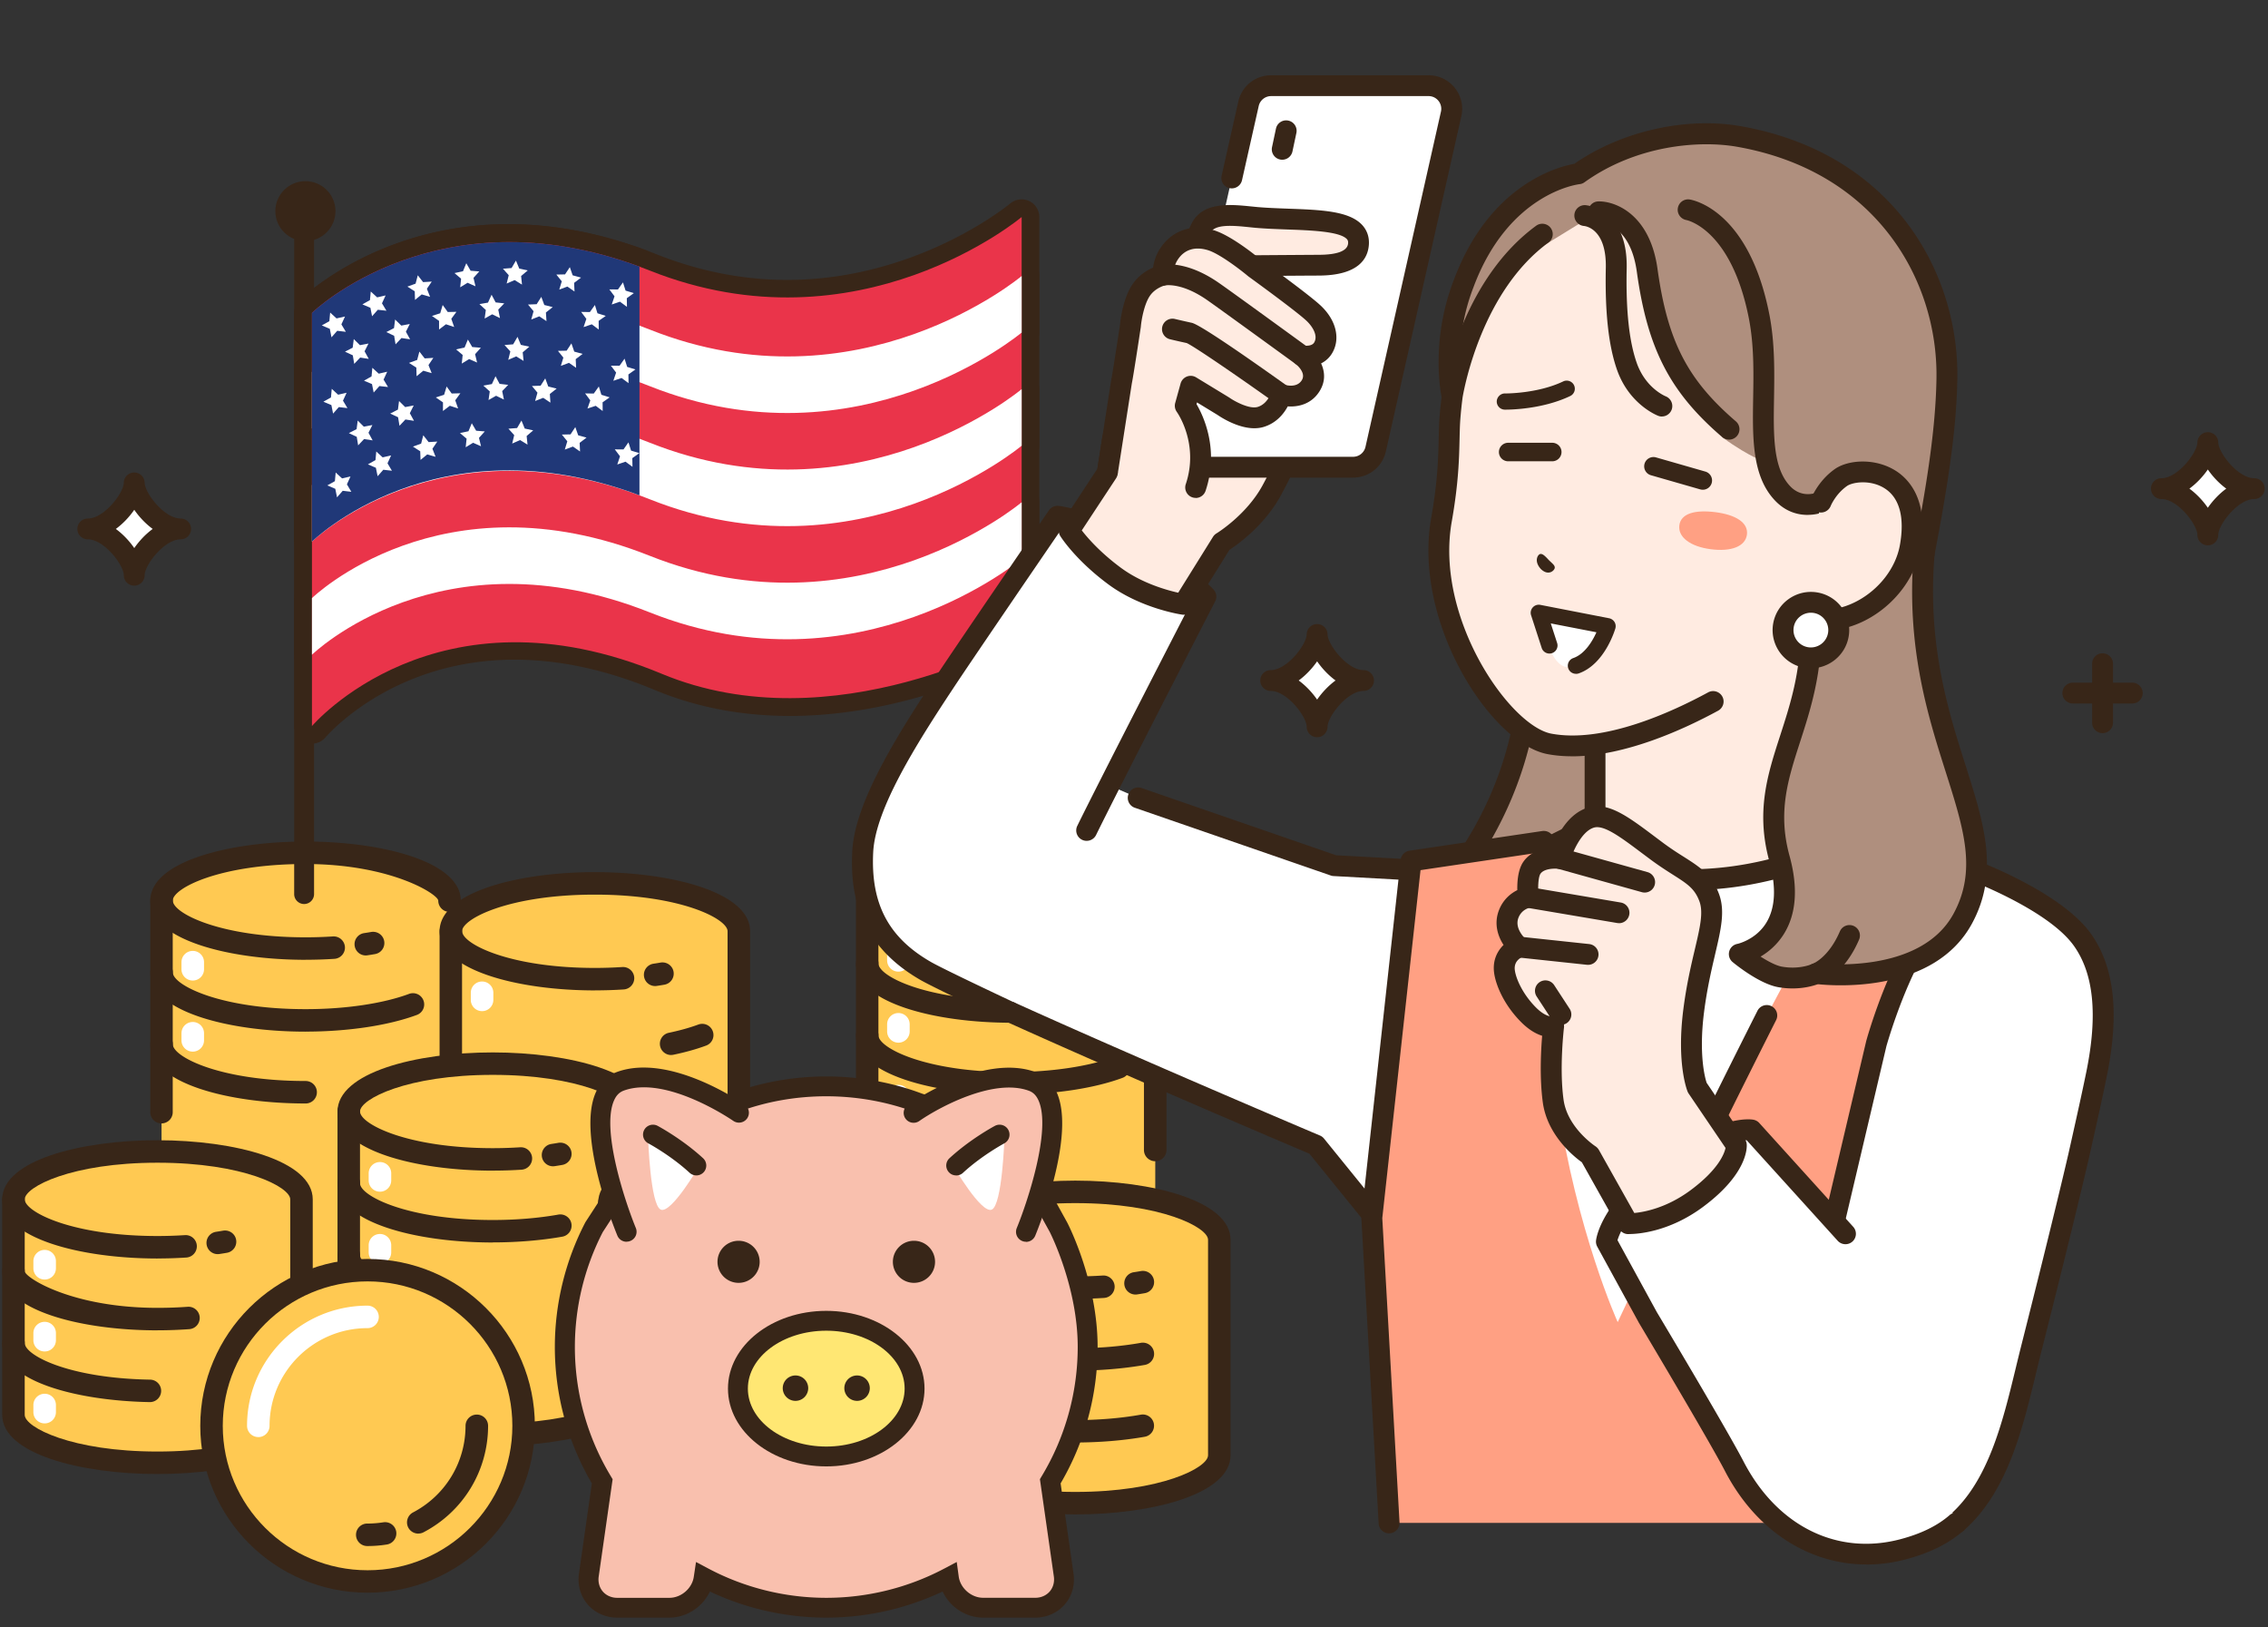 <svg width="513" height="368" viewBox="0 0 513 368" fill="none" xmlns="http://www.w3.org/2000/svg"><rect x="0" y="0" width="513" height="368" fill="#333333" stroke="none"/><g clip-path="url(#clip0_729_10319)"><path d="M101.7 316.047V203.683c0-5.983-14.59-10.83-32.58-10.83s-32.58 4.847-32.58 10.83v112.364c0 5.984 14.59 10.831 32.58 10.831s32.58-4.847 32.58-10.831z" fill="#FFC952"/><path d="M69.12 249.538c-17.45 0-35.12-4.587-35.12-13.373a2.544 2.544 0 012.55-2.543c1.41 0 2.55 1.136 2.55 2.543 0 2.812 10.6 8.287 30.03 8.287 1.41 0 2.55 1.137 2.55 2.543a2.544 2.544 0 01-2.55 2.543h-.01zm0-16.245c-17.45 0-35.12-4.588-35.12-13.374a2.544 2.544 0 012.55-2.543c1.41 0 2.55 1.137 2.55 2.543 0 2.812 10.6 8.287 30.03 8.287 8.96 0 17.48-1.256 23.39-3.45a2.541 2.541 0 013.27 1.496 2.531 2.531 0 01-1.5 3.261c-6.45 2.393-15.62 3.77-25.16 3.77l-.01.01zm13.61-17.233a2.538 2.538 0 01-.38-5.047c.54-.079 1.07-.169 1.6-.259 1.38-.239 2.71.678 2.95 2.054a2.536 2.536 0 01-2.06 2.942c-.56.1-1.13.19-1.72.28-.13.02-.26.03-.39.03zm-13.61.987c-17.45 0-35.12-4.588-35.12-13.374a2.544 2.544 0 012.55-2.543c1.41 0 2.55 1.137 2.55 2.543 0 2.813 10.6 8.288 30.03 8.288 2.08 0 4.16-.07 6.18-.2 1.4-.09 2.61.968 2.71 2.364a2.55 2.55 0 01-2.37 2.702c-2.13.14-4.32.21-6.51.21l-.02.01z" fill="#382618"/><path d="M36.54 254.046a2.544 2.544 0 01-2.55-2.543v-47.83c0-8.776 17.67-13.373 35.12-13.373 17.45 0 35.12 4.587 35.12 13.373a2.544 2.544 0 01-2.55 2.543 2.544 2.544 0 01-2.55-2.543c0-1.406-10.6-8.287-30.03-8.287s-30.03 5.475-30.03 8.287v47.83a2.544 2.544 0 01-2.55 2.543h.02z" fill="#382618"/><path d="M43.6 221.734a2.544 2.544 0 01-2.55-2.543v-1.615a2.545 2.545 0 012.55-2.544c1.41 0 2.55 1.137 2.55 2.544v1.615a2.544 2.544 0 01-2.55 2.543zm0 16.076a2.544 2.544 0 01-2.55-2.543v-1.615a2.544 2.544 0 012.55-2.543c1.41 0 2.55 1.137 2.55 2.543v1.615a2.544 2.544 0 01-2.55 2.543z" fill="#fff"/><path d="M167.14 312.816V210.604c0-5.983-14.59-10.83-32.58-10.83s-32.58 4.847-32.58 10.83v102.212c0 5.984 14.59 10.83 32.58 10.83s32.58-4.846 32.58-10.83z" fill="#FFC952"/><path d="M151.8 238.578c-1.18 0-2.24-.827-2.49-2.024a2.538 2.538 0 011.97-3.002c2.49-.519 4.73-1.147 6.67-1.865 1.32-.489 2.78.18 3.27 1.496a2.531 2.531 0 01-1.5 3.261c-2.18.808-4.67 1.506-7.41 2.074-.17.04-.35.05-.52.05l.01.01zm-3.62-15.597a2.538 2.538 0 01-.38-5.047c.54-.079 1.07-.169 1.6-.259 1.38-.239 2.71.678 2.95 2.055a2.537 2.537 0 01-2.06 2.942c-.56.099-1.13.189-1.72.279-.13.02-.26.03-.39.03zm-13.62.987c-17.45 0-35.12-4.588-35.12-13.374a2.544 2.544 0 012.55-2.543c1.41 0 2.55 1.137 2.55 2.543 0 2.813 10.6 8.288 30.03 8.288 2.08 0 4.16-.07 6.18-.2a2.548 2.548 0 012.71 2.364 2.552 2.552 0 01-2.37 2.703c-2.13.139-4.32.209-6.51.209l-.02.01z" fill="#382618"/><path d="M101.98 260.967a2.544 2.544 0 01-2.55-2.543v-47.829c0-8.777 17.67-13.374 35.12-13.374 17.45 0 35.12 4.587 35.12 13.374v36.55a2.544 2.544 0 01-2.55 2.543 2.544 2.544 0 01-2.55-2.543v-36.55c0-2.813-10.6-8.288-30.03-8.288s-30.03 5.475-30.03 8.288v47.829a2.544 2.544 0 01-2.55 2.543h.02z" fill="#382618"/><path d="M109.04 228.655a2.544 2.544 0 01-2.55-2.543v-1.615a2.544 2.544 0 012.55-2.543c1.41 0 2.55 1.137 2.55 2.543v1.615a2.544 2.544 0 01-2.55 2.543z" fill="#fff"/><path d="M111.46 240.533c17.99 0 32.58 4.847 32.58 10.83v62.271c0 5.983-14.59 10.83-32.58 10.83s-32.58-4.847-32.58-10.83v-62.271c0-5.983 14.59-10.83 32.58-10.83z" fill="#FFC952"/><path d="M111.46 327.007c-17.45 0-35.12-4.587-35.12-13.373v-62.27c0-8.777 17.67-13.374 35.12-13.374 17.45 0 35.12 4.587 35.12 13.374v62.27c0 8.776-17.67 13.373-35.12 13.373zm0-83.941c-19.43 0-30.03 5.475-30.03 8.288v62.27c0 2.812 10.6 8.287 30.03 8.287s30.03-5.475 30.03-8.287v-62.27c0-2.813-10.6-8.288-30.03-8.288z" fill="#382618"/><path d="M90.53 294.686c-.23 0-.46-.03-.69-.09-8.83-2.463-13.5-6.183-13.5-10.741a2.544 2.544 0 012.55-2.543c1.41 0 2.55 1.137 2.55 2.543 0 1.506 3.06 3.979 9.79 5.854a2.551 2.551 0 011.77 3.132 2.55 2.55 0 01-2.45 1.855l-.02-.01zm20.93-13.713c-17.45 0-35.12-4.588-35.12-13.374a2.544 2.544 0 012.55-2.543c1.41 0 2.55 1.137 2.55 2.543 0 2.813 10.6 8.288 30.03 8.288 5.18 0 10.3-.419 14.83-1.227 1.38-.239 2.71.678 2.95 2.054a2.536 2.536 0 01-2.06 2.942c-4.81.848-10.25 1.297-15.72 1.297l-.01.02zm13.62-17.233a2.538 2.538 0 01-.38-5.047 70.3 70.3 0 001.6-.259c1.38-.239 2.71.678 2.95 2.055a2.544 2.544 0 01-2.06 2.942c-.56.099-1.13.189-1.72.279-.13.02-.26.03-.39.03zm-13.62.987c-17.45 0-35.12-4.587-35.12-13.373a2.544 2.544 0 012.55-2.543c1.41 0 2.55 1.136 2.55 2.543 0 2.812 10.6 8.287 30.03 8.287 2.08 0 4.16-.07 6.18-.199 1.41-.09 2.61.967 2.71 2.363a2.552 2.552 0 01-2.37 2.703c-2.13.139-4.32.209-6.51.209l-.02.01z" fill="#382618"/><path d="M85.94 269.484a2.544 2.544 0 01-2.55-2.543v-1.615a2.545 2.545 0 012.55-2.544c1.41 0 2.55 1.137 2.55 2.544v1.615a2.544 2.544 0 01-2.55 2.543zm0 32.541a2.544 2.544 0 01-2.55-2.543v-1.615a2.544 2.544 0 012.55-2.543c1.41 0 2.55 1.137 2.55 2.543v1.615a2.544 2.544 0 01-2.55 2.543zm0-16.275a2.544 2.544 0 01-2.55-2.543v-1.616a2.544 2.544 0 012.55-2.543c1.41 0 2.55 1.137 2.55 2.543v1.616a2.544 2.544 0 01-2.55 2.543z" fill="#fff"/><path d="M35.62 260.389c17.99 0 32.58 4.847 32.58 10.83v48.738c0 5.983-14.59 10.83-32.58 10.83s-32.58-4.847-32.58-10.83v-48.738c0-5.983 14.59-10.83 32.58-10.83z" fill="#FFC952"/><path d="M35.62 333.33C18.17 333.33.5 328.743.5 319.957V271.22c0-8.777 17.67-13.374 35.12-13.374 17.45 0 35.12 4.587 35.12 13.374v48.737c0 8.776-17.67 13.373-35.12 13.373zm0-70.398c-19.43 0-30.03 5.475-30.03 8.288v48.737c0 2.812 10.6 8.287 30.03 8.287s30.03-5.475 30.03-8.287V271.22c0-2.813-10.6-8.288-30.03-8.288z" fill="#382618"/><path d="M33.9 317.065h-.05C17.79 316.785.5 312.487.5 303.711a2.544 2.544 0 012.55-2.543c1.41 0 2.55 1.137 2.55 2.543 0 2.713 9.74 7.958 28.35 8.277a2.53 2.53 0 012.5 2.583 2.539 2.539 0 01-2.54 2.494h-.01zm1.72-16.226c-17.45 0-35.12-4.588-35.12-13.374a2.544 2.544 0 012.55-2.543c1.41 0 2.55 1.137 2.55 2.543 0 1.406 10.6 8.288 30.03 8.288 2.3 0 4.59-.08 6.82-.24a2.54 2.54 0 012.72 2.344 2.536 2.536 0 01-2.35 2.712c-2.35.17-4.77.26-7.19.26l-.01.01zm13.62-17.233a2.538 2.538 0 01-.38-5.047c.54-.079 1.08-.169 1.6-.259 1.38-.239 2.71.678 2.95 2.055a2.544 2.544 0 01-2.06 2.942c-.56.099-1.13.189-1.71.279-.13.02-.26.03-.39.03h-.01zm-13.62.987C18.17 284.593.5 280.006.5 271.22a2.544 2.544 0 012.55-2.543c1.41 0 2.55 1.136 2.55 2.543 0 2.812 10.6 8.287 30.03 8.287 2.08 0 4.16-.07 6.18-.199 1.41-.1 2.62.967 2.71 2.363a2.552 2.552 0 01-2.37 2.703c-2.13.139-4.32.209-6.51.209l-.02.01z" fill="#382618"/><path d="M10.1 289.35a2.544 2.544 0 01-2.55-2.543v-1.615a2.545 2.545 0 012.55-2.544c1.41 0 2.55 1.137 2.55 2.544v1.615a2.544 2.544 0 01-2.55 2.543zm0 32.531a2.544 2.544 0 01-2.55-2.543v-1.615a2.544 2.544 0 012.55-2.543c1.41 0 2.55 1.137 2.55 2.543v1.615a2.544 2.544 0 01-2.55 2.543zm0-16.265a2.544 2.544 0 01-2.55-2.543v-1.616a2.544 2.544 0 012.55-2.543c1.41 0 2.55 1.137 2.55 2.543v1.616a2.544 2.544 0 01-2.55 2.543z" fill="#fff"/><path d="M170.42 261.167c17.99 0 32.58 4.847 32.58 10.83v62.271c0 5.983-14.59 10.83-32.58 10.83s-32.58-4.847-32.58-10.83v-62.271c0-5.983 14.59-10.83 32.58-10.83z" fill="#FFC952"/><path d="M170.42 347.641c-17.45 0-35.12-4.587-35.12-13.373v-62.271c0-8.776 17.67-13.373 35.12-13.373 17.45 0 35.12 4.587 35.12 13.373v62.271c0 8.776-17.67 13.373-35.12 13.373zm0-83.931c-19.43 0-30.03 5.475-30.03 8.287v62.271c0 2.812 10.6 8.287 30.03 8.287s30.03-5.475 30.03-8.287v-62.271c0-2.812-10.6-8.287-30.03-8.287z" fill="#382618"/><path d="M149.49 315.329c-.23 0-.46-.03-.69-.089-8.83-2.464-13.5-6.184-13.5-10.741a2.544 2.544 0 012.55-2.543c1.41 0 2.55 1.137 2.55 2.543 0 1.506 3.06 3.979 9.79 5.854a2.55 2.55 0 011.77 3.131 2.55 2.55 0 01-2.45 1.855l-.02-.01zm20.93-13.712c-17.45 0-35.12-4.588-35.12-13.374a2.544 2.544 0 012.55-2.543c1.41 0 2.55 1.137 2.55 2.543 0 2.812 10.6 8.287 30.03 8.287 5.18 0 10.3-.418 14.83-1.226 1.38-.24 2.71.678 2.95 2.054a2.536 2.536 0 01-2.06 2.942c-4.81.848-10.25 1.297-15.72 1.297l-.01.02zm13.62-17.233a2.538 2.538 0 01-.38-5.047c.54-.08 1.07-.169 1.6-.259 1.38-.239 2.71.678 2.95 2.054a2.543 2.543 0 01-2.06 2.942c-.56.1-1.13.19-1.72.28-.13.02-.26.03-.39.03zm-13.62.987c-17.45 0-35.12-4.588-35.12-13.374a2.544 2.544 0 012.55-2.543c1.41 0 2.55 1.137 2.55 2.543 0 2.813 10.6 8.288 30.03 8.288 2.08 0 4.16-.07 6.18-.2a2.548 2.548 0 012.71 2.364 2.552 2.552 0 01-2.37 2.703c-2.13.139-4.32.209-6.51.209l-.02.01z" fill="#382618"/><path d="M144.9 290.128a2.544 2.544 0 01-2.55-2.543v-1.616a2.544 2.544 0 012.55-2.543c1.41 0 2.55 1.137 2.55 2.543v1.616a2.544 2.544 0 01-2.55 2.543zm0 32.531a2.544 2.544 0 01-2.55-2.543v-1.615a2.544 2.544 0 012.55-2.543c1.41 0 2.55 1.136 2.55 2.543v1.615a2.544 2.544 0 01-2.55 2.543zm0-16.265a2.544 2.544 0 01-2.55-2.543v-1.616a2.544 2.544 0 012.55-2.543c1.41 0 2.55 1.137 2.55 2.543v1.616a2.544 2.544 0 01-2.55 2.543z" fill="#fff"/><path d="M228.73 190.828c17.99 0 32.58 4.847 32.58 10.831v121.838c0 5.984-14.59 10.83-32.58 10.83s-32.58-4.846-32.58-10.83V201.659c0-5.984 14.59-10.831 32.58-10.831z" fill="#FFC952"/><path d="M228.73 231.278c-17.45 0-35.12-4.587-35.12-13.373a2.544 2.544 0 012.55-2.543c1.41 0 2.55 1.136 2.55 2.543 0 2.812 10.6 8.287 30.03 8.287 8.96 0 17.48-1.257 23.39-3.451 1.32-.488 2.78.18 3.27 1.496a2.53 2.53 0 01-1.5 3.261c-6.45 2.394-15.62 3.77-25.16 3.77l-.01.01zm13.62-17.233a2.537 2.537 0 01-.38-5.046c.54-.08 1.07-.17 1.6-.259a2.536 2.536 0 11.89 4.996c-.56.1-1.13.189-1.72.279-.13.02-.26.03-.39.03zm-13.62.987c-17.45 0-35.12-4.587-35.12-13.373a2.544 2.544 0 012.55-2.543c1.41 0 2.55 1.137 2.55 2.543 0 2.812 10.6 8.287 30.03 8.287 2.08 0 4.16-.07 6.18-.199 1.4-.1 2.61.967 2.71 2.363a2.551 2.551 0 01-2.37 2.703c-2.13.14-4.32.209-6.51.209l-.02.01zm0 48.738c-17.45 0-35.12-4.588-35.12-13.374a2.544 2.544 0 012.55-2.543c1.41 0 2.55 1.137 2.55 2.543 0 2.812 10.6 8.288 30.03 8.288a2.544 2.544 0 110 5.086h-.01zm0-16.246c-17.45 0-35.12-4.588-35.12-13.374a2.544 2.544 0 012.55-2.543c1.41 0 2.55 1.137 2.55 2.543 0 2.813 10.6 8.288 30.03 8.288 8.96 0 17.48-1.257 23.39-3.451 1.32-.489 2.78.18 3.27 1.496a2.531 2.531 0 01-1.5 3.261c-6.45 2.394-15.62 3.77-25.16 3.77l-.01.01z" fill="#382618"/><path d="M196.16 290.168a2.544 2.544 0 01-2.55-2.543v-85.966c0-8.776 17.67-13.374 35.12-13.374 17.45 0 35.12 4.588 35.12 13.374v58.391a2.544 2.544 0 01-2.55 2.543 2.544 2.544 0 01-2.55-2.543v-58.391c0-2.812-10.6-8.287-30.03-8.287s-30.03 5.475-30.03 8.287v85.966a2.544 2.544 0 01-2.55 2.543h.02z" fill="#382618"/><path d="M203.21 219.72a2.544 2.544 0 01-2.55-2.543v-1.616a2.544 2.544 0 012.55-2.543c1.41 0 2.55 1.137 2.55 2.543v1.616a2.544 2.544 0 01-2.55 2.543zm0 16.066a2.544 2.544 0 01-2.55-2.543v-1.616a2.544 2.544 0 012.55-2.543c1.41 0 2.55 1.137 2.55 2.543v1.616a2.544 2.544 0 01-2.55 2.543zm0 16.246a2.544 2.544 0 01-2.55-2.543v-1.616a2.544 2.544 0 012.55-2.543c1.41 0 2.55 1.137 2.55 2.543v1.616a2.544 2.544 0 01-2.55 2.543z" fill="#fff"/><path d="M243.22 269.534c17.99 0 32.58 4.847 32.58 10.83v48.738c0 5.983-14.59 10.83-32.58 10.83s-32.58-4.847-32.58-10.83v-48.738c0-5.983 14.59-10.83 32.58-10.83z" fill="#FFC952"/><path d="M243.22 342.465c-17.45 0-35.12-4.587-35.12-13.373v-48.737c0-8.777 17.67-13.374 35.12-13.374 17.45 0 35.12 4.587 35.12 13.374v48.737c0 8.776-17.67 13.373-35.12 13.373zm0-70.398c-19.43 0-30.03 5.475-30.03 8.288v48.737c0 2.812 10.6 8.287 30.03 8.287s30.03-5.475 30.03-8.287v-48.737c0-2.813-10.6-8.288-30.03-8.288z" fill="#382618"/><path d="M243.22 326.219c-5.61 0-11.16-.468-16.07-1.366a2.544 2.544 0 01-2.05-2.952 2.55 2.55 0 012.96-2.044c4.61.837 9.85 1.276 15.16 1.276 5.18 0 10.3-.419 14.83-1.226a2.536 2.536 0 11.89 4.996c-4.81.848-10.25 1.297-15.72 1.297v.019zm0-16.245c-17.45 0-35.12-4.588-35.12-13.374a2.544 2.544 0 012.55-2.543c1.41 0 2.55 1.137 2.55 2.543 0 1.406 10.6 8.288 30.03 8.288 5.18 0 10.3-.419 14.83-1.227 1.38-.239 2.71.678 2.95 2.054a2.536 2.536 0 01-2.06 2.942c-4.81.848-10.25 1.297-15.72 1.297l-.01.02zm13.62-17.233a2.537 2.537 0 01-.38-5.046c.54-.08 1.08-.17 1.6-.26a2.542 2.542 0 012.95 2.055 2.544 2.544 0 01-2.06 2.942c-.56.099-1.13.189-1.71.279-.13.02-.26.03-.39.03h-.01zm-13.62.987c-17.45 0-35.12-4.587-35.12-13.373a2.544 2.544 0 012.55-2.543c1.41 0 2.55 1.136 2.55 2.543 0 2.812 10.6 8.287 30.03 8.287 2.08 0 4.16-.07 6.18-.199 1.4-.1 2.61.967 2.71 2.363a2.552 2.552 0 01-2.37 2.703c-2.13.139-4.32.209-6.51.209l-.02.01z" fill="#382618"/><path d="M217.7 298.485a2.544 2.544 0 01-2.55-2.543v-1.615a2.545 2.545 0 012.55-2.544c1.41 0 2.55 1.137 2.55 2.544v1.615a2.544 2.544 0 01-2.55 2.543zm0 16.266a2.544 2.544 0 01-2.55-2.543v-1.616a2.544 2.544 0 012.55-2.543c1.41 0 2.55 1.137 2.55 2.543v1.616a2.544 2.544 0 01-2.55 2.543z" fill="#fff"/><path d="M83.14 287.236c19.49 0 35.29 15.757 35.29 35.194 0 19.437-15.8 35.194-35.29 35.194s-35.29-15.757-35.29-35.194c0-19.437 15.8-35.194 35.29-35.194z" fill="#FFC952"/><path d="M83.14 360.167c-20.86 0-37.84-16.924-37.84-37.737 0-20.804 16.97-37.737 37.84-37.737 20.87 0 37.84 16.924 37.84 37.737 0 20.803-16.97 37.737-37.84 37.737zm0-70.398c-18.06 0-32.75 14.65-32.75 32.661 0 18.011 14.69 32.661 32.75 32.661 18.06 0 32.75-14.65 32.75-32.661 0-18.011-14.69-32.661-32.75-32.661z" fill="#382618"/><path d="M83.14 349.616a2.544 2.544 0 110-5.086c1.19 0 2.39-.1 3.56-.28a2.552 2.552 0 012.92 2.105 2.546 2.546 0 01-2.11 2.912c-1.43.229-2.9.349-4.37.349zm11.47-2.813c-.92 0-1.8-.498-2.26-1.356a2.55 2.55 0 011.07-3.431c7.33-3.839 11.88-11.339 11.88-19.586a2.544 2.544 0 012.55-2.543c1.41 0 2.55 1.137 2.55 2.543 0 10.142-5.6 19.367-14.6 24.074-.38.2-.78.289-1.18.289l-.01.01z" fill="#382618"/><path d="M58.43 324.973a2.544 2.544 0 01-2.55-2.543c0-14.989 12.22-27.176 27.25-27.176 1.41 0 2.55 1.137 2.55 2.543a2.544 2.544 0 01-2.55 2.543c-12.22 0-22.16 9.913-22.16 22.1a2.544 2.544 0 01-2.55 2.543l.01-.01z" fill="#fff"/><path d="M68.79 204.432a2.25 2.25 0 01-2.25-2.244V51.838a2.25 2.25 0 014.5 0v150.35a2.25 2.25 0 01-2.25 2.244z" fill="#382618"/><path d="M69.08 54.53c3.756 0 6.8-3.036 6.8-6.781 0-3.746-3.044-6.782-6.8-6.782-3.755 0-6.8 3.036-6.8 6.782 0 3.745 3.045 6.781 6.8 6.781z" fill="#382618"/><path d="M70.56 70.756s29.1-28.383 76.43-9.564c47.33 18.819 84.1-12.117 84.1-12.117v94.881s-42.54 24.603-81.45 8.398c-51-21.243-79.08 11.837-79.08 11.837V70.756z" fill="#EA344A"/><path d="M231.09 62.409v12.795s-36.77 30.936-84.1 12.127c-47.32-18.819-76.43 9.564-76.43 9.564V84.1s29.1-28.383 76.43-9.564c47.33 18.818 84.1-12.117 84.1-12.117v-.01z" fill="#fff"/><path d="M231.09 87.999v12.795s-36.77 30.926-84.1 12.117c-47.32-18.809-76.43 9.564-76.43 9.564V109.68s29.1-28.393 76.43-9.564c47.33 18.809 84.1-12.117 84.1-12.117z" fill="#fff"/><path d="M231.09 113.579v12.795s-36.77 30.936-84.1 12.117c-47.32-18.809-76.43 9.564-76.43 9.564V135.26s29.1-28.383 76.43-9.564c47.33 18.819 84.1-12.117 84.1-12.117z" fill="#fff"/><path d="M144.64 60.285v51.719C98.59 94.8 70.56 122.475 70.56 122.475V70.756s28.14-27.445 74.08-10.471z" fill="#203878"/><path d="M74.68 70.676l1.44 1.327 1.92-.43-.82 1.776 1.01 1.685-1.95-.229-1.3 1.476-.38-1.925-1.81-.768 1.71-.957.18-1.955zm9.18-4.756l1.45 1.326 1.91-.44-.82 1.786 1.01 1.675-1.95-.22-1.3 1.467-.38-1.915-1.81-.768 1.71-.967.18-1.945zm10.64-3.67l1.2 1.545 1.96-.12-1.1 1.626.72 1.825-1.89-.549-1.52 1.247-.06-1.955-1.66-1.057 1.85-.668.5-1.895zm10.97-2.723l.98 1.695 1.96.16-1.31 1.456.45 1.904-1.79-.797-1.67 1.027.2-1.955-1.49-1.266 1.92-.41.75-1.814zm11.23-.599l.75 1.805 1.92.42-1.5 1.266.2 1.944-1.67-1.027-1.8.788.47-1.895-1.31-1.466 1.95-.15.99-1.685zm12.19 1.486l.64 1.845 1.9.519-1.57 1.186.09 1.955-1.61-1.117-1.84.688.57-1.875-1.23-1.526 1.97-.04 1.08-1.635zM80.02 76.68l1.4 1.376 1.93-.369-.89 1.755.95 1.716-1.94-.3-1.35 1.427-.32-1.935-1.77-.828 1.74-.897.25-1.945zm9.35-4.428l1.4 1.376 1.92-.359-.88 1.745.95 1.716-1.95-.29-1.34 1.427-.32-1.935-1.77-.838 1.74-.897.25-1.945zm10.76-3.282l1.15 1.587 1.96-.04-1.16 1.575.65 1.855-1.86-.618-1.56 1.187V72.56l-1.61-1.117 1.87-.598.56-1.875zm11.06-2.323l.92 1.735 1.95.22-1.36 1.406.39 1.925-1.76-.858-1.71.957.27-1.934-1.45-1.327 1.94-.339.81-1.785zm11.25.489l.68 1.835 1.9.478-1.54 1.217.13 1.955-1.63-1.087-1.82.728.53-1.885-1.26-1.506 1.96-.08 1.05-1.655zm12.12 1.834l.58 1.876 1.88.588-1.61 1.127.02 1.955-1.57-1.177-1.86.628.63-1.855-1.17-1.575 1.97.03 1.13-1.596zM80.91 95.1l1.39 1.386 1.93-.37-.88 1.746.94 1.725-1.94-.299-1.34 1.426-.32-1.934-1.78-.838 1.75-.898.25-1.944zm9.35-4.418l1.39 1.376 1.93-.37-.88 1.756.94 1.715-1.94-.299-1.34 1.426-.32-1.934-1.78-.828 1.75-.898.25-1.944zm10.76-3.282l1.15 1.586 1.96-.05-1.16 1.586.65 1.845-1.87-.608-1.56 1.186.01-1.954-1.62-1.117 1.87-.599.57-1.874zm11.06-2.323l.92 1.725 1.95.23-1.36 1.406.39 1.915-1.77-.858-1.71.967.28-1.945-1.45-1.316 1.93-.349.82-1.775zm11.25.489l.68 1.835 1.9.478-1.54 1.217.13 1.955-1.63-1.087-1.83.718.53-1.885-1.25-1.506 1.96-.07 1.05-1.655zm12.12 1.834l.58 1.875 1.87.579-1.6 1.127.02 1.965-1.57-1.177-1.87.618.64-1.845-1.17-1.576 1.96.03 1.14-1.595zm5.46-23.545l.59 1.865 1.87.568-1.59 1.147.03 1.955-1.58-1.167-1.86.638.63-1.855-1.18-1.566 1.96.02 1.13-1.605zM75.04 87.93l1.44 1.326 1.92-.44-.82 1.786 1.01 1.685-1.95-.23-1.3 1.477-.38-1.925-1.81-.768 1.71-.957.18-1.955zm9.18-4.758l1.45 1.327 1.91-.44-.82 1.786 1.01 1.675-1.95-.22-1.3 1.467-.38-1.915-1.81-.768 1.71-.967.18-1.945zm10.64-3.67l1.2 1.546 1.96-.12-1.1 1.626.72 1.825-1.89-.549-1.52 1.247-.06-1.955-1.66-1.057 1.85-.668.5-1.895zm10.97-2.722l.98 1.695 1.96.16-1.31 1.456.45 1.894-1.79-.787-1.67 1.017.2-1.945-1.49-1.266 1.92-.41.75-1.814zm11.23-.609l.75 1.815 1.92.41-1.5 1.276.2 1.944-1.67-1.027-1.8.788.47-1.905-1.31-1.456 1.95-.15.99-1.695zm12.19 1.486l.64 1.855 1.9.519-1.57 1.186.09 1.955-1.61-1.117-1.84.688.57-1.874-1.23-1.526 1.97-.04 1.08-1.646zm12.02 3.451l.59 1.865 1.87.568-1.59 1.137.03 1.965-1.58-1.167-1.86.638.63-1.855-1.18-1.565 1.96.01 1.13-1.596zm-65.34 25.75l1.44 1.326 1.91-.439-.81 1.785 1 1.686-1.95-.23-1.29 1.476-.39-1.924-1.8-.768 1.71-.958.18-1.954zm9.18-4.757l1.44 1.326 1.92-.439-.82 1.785 1 1.676-1.95-.22-1.29 1.466-.39-1.914-1.8-.768 1.71-.968.18-1.944zm10.63-3.671l1.21 1.546 1.96-.12-1.1 1.626.72 1.825-1.89-.548-1.52 1.246-.07-1.954-1.65-1.057 1.85-.668.49-1.895zm10.97-2.722l.99 1.695 1.95.16-1.31 1.456.46 1.895-1.79-.788-1.68 1.017.21-1.945-1.5-1.266 1.92-.409.75-1.815zm11.24-.608l.74 1.815 1.92.409-1.49 1.276.2 1.945-1.68-1.027-1.79.787.46-1.904-1.31-1.456 1.96-.15.99-1.695zm12.18 1.486l.65 1.855 1.89.518-1.56 1.187.09 1.955-1.61-1.117-1.84.688.57-1.875-1.23-1.526 1.96-.04 1.08-1.645zm12.02 3.45l.59 1.865 1.88.568-1.6 1.137.04 1.965-1.58-1.167-1.86.638.62-1.854-1.18-1.566 1.97.01 1.12-1.596z" fill="#fff"/><path d="M70.56 168.17c-.46 0-.93-.079-1.38-.249a3.987 3.987 0 01-2.62-3.74V70.756c0-1.077.43-2.104 1.2-2.852 1.26-1.237 31.52-29.969 80.7-10.422 18.6 7.39 37.67 7.739 56.69 1.047 14.34-5.056 23.27-12.436 23.36-12.516a3.998 3.998 0 014.26-.558 3.988 3.988 0 012.31 3.61v94.881c0 1.427-.76 2.733-1.99 3.451-1.81 1.047-44.72 25.401-85 8.627-47.53-19.797-73.41 9.494-74.49 10.75a4.012 4.012 0 01-3.05 1.396h.01zm4-95.629v82.665a67.822 67.822 0 0114.86-8.577c12.93-5.415 34.13-9.464 61.76 2.045 31.96 13.313 67.25-2.703 75.91-7.111v-84.76c-13.01 8.258-43.93 23.058-81.58 8.089-39.5-15.707-65.15 2.782-70.94 7.649h-.01z" fill="#382618"/><path d="M70.56 100.874a3.996 3.996 0 01-4-3.99V84.09c0-1.078.43-2.105 1.2-2.853 1.26-1.236 31.53-29.968 80.7-10.421 18.6 7.4 37.67 7.749 56.69 1.047 14.34-5.046 23.27-12.436 23.36-12.516a3.998 3.998 0 014.26-.559 3.988 3.988 0 012.31 3.61v12.796a3.99 3.99 0 01-1.42 3.052c-1.58 1.326-39.17 32.252-88.16 12.785-44.39-17.652-71.88 8.437-72.15 8.706a3.98 3.98 0 01-2.8 1.137h.01zM115 76.819c9.84 0 21.05 1.855 33.47 6.802 18.6 7.39 37.67 7.749 56.69 1.037 11.04-3.89 18.87-9.165 21.93-11.419v-3.101c-13.01 8.257-43.93 23.057-81.58 8.088-39.5-15.708-65.15 2.782-70.94 7.649v2.882C82.23 83.69 96.09 76.819 115 76.819z" fill="#382618"/><path d="M70.56 126.454c-.53 0-1.06-.1-1.56-.319a3.982 3.982 0 01-2.44-3.67V109.67c0-1.077.43-2.104 1.2-2.852 1.26-1.237 31.53-29.979 80.7-10.422 44.59 17.722 79.69-11.17 80.04-11.459a4 4 0 014.26-.568 3.991 3.991 0 012.31 3.62v12.795a3.99 3.99 0 01-1.42 3.052c-1.58 1.326-39.17 32.252-88.16 12.775-44.18-17.562-71.03 7.639-72.15 8.726a4.007 4.007 0 01-2.79 1.127l.01-.01zm44.45-24.044c9.84 0 21.05 1.855 33.46 6.791 18.6 7.39 37.67 7.739 56.69 1.047 11.04-3.889 18.87-9.155 21.93-11.419v-3.101c-13.01 8.257-43.93 23.057-81.58 8.088-39.51-15.707-65.16 2.782-70.94 7.649v2.872c7.66-5.066 21.53-11.937 40.44-11.937v.01z" fill="#382618"/><path d="M70.56 152.044c-.53 0-1.06-.099-1.56-.319a3.982 3.982 0 01-2.44-3.67V135.26c0-1.077.43-2.104 1.2-2.852 1.26-1.237 31.53-29.969 80.7-10.422 18.6 7.4 37.67 7.749 56.69 1.047 14.34-5.046 23.27-12.436 23.36-12.516a3.998 3.998 0 014.26-.558 3.987 3.987 0 012.31 3.61v12.795a3.99 3.99 0 01-1.42 3.052c-1.58 1.326-39.17 32.252-88.16 12.775-44.18-17.562-71.03 7.639-72.15 8.726a4.007 4.007 0 01-2.79 1.127zm44.45-24.054c9.84 0 21.05 1.855 33.46 6.791 18.6 7.4 37.67 7.749 56.69 1.047 11.04-3.889 18.87-9.165 21.93-11.418v-3.102c-13.01 8.258-43.93 23.057-81.58 8.088-39.18-15.578-65.19 2.922-70.94 7.669v2.862c7.66-5.066 21.53-11.937 40.44-11.937z" fill="#382618"/><path d="M70.56 126.464c-.52 0-1.04-.1-1.54-.309a3.989 3.989 0 01-2.46-3.68v-51.72c0-1.076.43-2.103 1.2-2.851 1.22-1.197 30.5-29.001 78.27-11.36a3.989 3.989 0 012.61 3.74v51.72a3.997 3.997 0 01-5.4 3.739c-43.16-16.116-69.6 9.305-69.86 9.564a3.98 3.98 0 01-2.81 1.157h-.01zm4-53.933v41.756c10.78-7.19 33.83-17.93 66.08-7.878V63.097C103.89 50.7 80.11 67.874 74.56 72.53z" fill="#382618"/><path d="M74.98 80.27a3.983 3.983 0 01-3.89-3.062 3.978 3.978 0 01-2.29-3.39 3.989 3.989 0 011.91-3.62 3.972 3.972 0 012.53-3.222 4.015 4.015 0 014.05.698 3.998 3.998 0 014.45 5.455 3.955 3.955 0 01-.15 4.09 3.985 3.985 0 01-3.68 1.804 3.986 3.986 0 01-2.92 1.257l-.01-.01z" fill="#382618"/><path d="M84.16 75.513a3.983 3.983 0 01-3.89-3.062 3.98 3.98 0 01-2.29-3.4 3.989 3.989 0 011.91-3.62 3.972 3.972 0 012.53-3.222 4.015 4.015 0 014.05.698c1.45-.269 2.93.26 3.86 1.406a3.97 3.97 0 01.58 4.05 3.954 3.954 0 01-.15 4.088 3.975 3.975 0 01-3.68 1.805 3.986 3.986 0 01-2.92 1.257z" fill="#382618"/><path d="M93.87 71.813c-.56 0-1.12-.12-1.65-.36a3.985 3.985 0 01-2.34-3.36 3.99 3.99 0 01-1.71-3.72 3.987 3.987 0 012.48-3.261 4.002 4.002 0 013.03-2.773c1.45-.299 2.93.22 3.88 1.347 1.45-.03 2.84.738 3.58 2.014a3.974 3.974 0 01-.09 4.09 3.976 3.976 0 01-.81 4.008 4.021 4.021 0 01-3.93 1.187 4.03 4.03 0 01-2.43.818l-.01.01z" fill="#382618"/><path d="M104.09 68.96c-.74 0-1.48-.209-2.13-.618a3.996 3.996 0 01-1.86-3.65 3.992 3.992 0 01-1.18-3.919 3.996 3.996 0 012.91-2.892 3.974 3.974 0 013.38-2.324c1.48-.1 2.88.619 3.66 1.865a3.992 3.992 0 013.26 2.483c.55 1.367.3 2.922-.65 4.04a3.97 3.97 0 01-1.36 3.859c-1.13.947-2.69 1.177-4.06.638a3.96 3.96 0 01-1.97.519z" fill="#382618"/><path d="M118.07 68.352c-.68 0-1.37-.17-1.98-.518a4.009 4.009 0 01-4.05-.639 3.988 3.988 0 01-1.35-3.869 3.995 3.995 0 01-.64-4.049 3.99 3.99 0 013.27-2.473 3.973 3.973 0 013.66-1.855c1.47.1 2.77.997 3.37 2.334a3.996 3.996 0 012.9 2.902 3.976 3.976 0 01-1.19 3.919 3.995 3.995 0 01-3.99 4.258v-.01z" fill="#382618"/><path d="M129.95 69.908c-.76 0-1.51-.21-2.17-.638-1.39.469-2.93.14-4.01-.868a3.977 3.977 0 01-1.13-3.94 3.983 3.983 0 01-.42-4.068 4.012 4.012 0 013.4-2.294 4.02 4.02 0 013.76-1.655 4.01 4.01 0 013.24 2.523 4.005 4.005 0 012.74 3.051 3.983 3.983 0 01-1.4 3.85 3.98 3.98 0 01-2.07 3.54c-.6.33-1.27.499-1.93.499h-.01zM80.12 86.274a4.3 4.3 0 01-1.17-.17 3.973 3.973 0 01-2.75-3.032 3.985 3.985 0 01-2.17-3.47 3.977 3.977 0 012.04-3.55 3.997 3.997 0 012.65-3.132c1.4-.479 2.94-.15 4.02.838 1.45-.22 2.91.369 3.8 1.535a3.986 3.986 0 01.44 4.07 4.008 4.008 0 01-.29 4.088 4.018 4.018 0 01-3.75 1.676 4.03 4.03 0 01-2.82 1.157v-.01z" fill="#382618"/><path d="M89.47 81.856a4.3 4.3 0 01-1.17-.17 3.973 3.973 0 01-2.75-3.032 3.989 3.989 0 01-.13-7.03 3.997 3.997 0 012.65-3.132c1.4-.479 2.94-.15 4.02.838a3.994 3.994 0 014.24 5.614 3.99 3.99 0 01-.29 4.08 4.018 4.018 0 01-3.75 1.675 4.029 4.029 0 01-2.82 1.157z" fill="#382618"/><path d="M99.31 78.505a4.008 4.008 0 01-4-3.86 3.97 3.97 0 01-1.57-3.78 4.01 4.01 0 012.6-3.17 4.018 4.018 0 013.12-2.663 4.03 4.03 0 013.83 1.485c1.47.02 2.82.838 3.5 2.145a3.98 3.98 0 01-.24 4.088 3.98 3.98 0 01-.96 3.98 4.012 4.012 0 01-3.97 1.037 4.01 4.01 0 01-2.32.738h.01z" fill="#382618"/><path d="M109.62 76.022c-.79 0-1.58-.23-2.25-.699a3.96 3.96 0 01-1.72-3.71 3.986 3.986 0 01-1.04-3.959 3.97 3.97 0 013.01-2.782 3.982 3.982 0 013.46-2.204c1.47-.02 2.85.728 3.58 1.994a4.01 4.01 0 013.17 2.603c.5 1.387.19 2.932-.79 4.02a3.977 3.977 0 01-1.5 3.809 4.018 4.018 0 01-4.08.489 4.01 4.01 0 01-1.84.448v-.01z" fill="#382618"/><path d="M123.61 76.61c-.73 0-1.46-.2-2.1-.599a4 4 0 01-4.03-.787 3.976 3.976 0 01-1.21-3.91 3.987 3.987 0 012.87-6.422 4.019 4.019 0 013.72-1.725 3.998 3.998 0 013.29 2.453 3.97 3.97 0 012.79 3.002 3.969 3.969 0 01-1.33 3.87 3.982 3.982 0 01-2 3.58c-.62.358-1.31.538-2 .538z" fill="#382618"/><path d="M135.43 78.505c-.81 0-1.61-.24-2.29-.718a4.02 4.02 0 01-3.98-1.008 3.976 3.976 0 01-.99-3.969 4.004 4.004 0 01-.27-4.089 3.96 3.96 0 013.48-2.164 4.016 4.016 0 013.82-1.516 3.993 3.993 0 013.14 2.633 3.972 3.972 0 012.62 3.152 3.991 3.991 0 01-1.54 3.8 4.009 4.009 0 01-2.19 3.46c-.57.29-1.19.429-1.81.429l.01-.01zm-54.42 26.198c-.39 0-.78-.06-1.17-.169a4.001 4.001 0 01-2.76-3.042 3.989 3.989 0 01-.13-7.03 3.997 3.997 0 012.65-3.132c1.4-.48 2.94-.15 4.02.837 1.45-.22 2.91.37 3.8 1.536a3.987 3.987 0 01.44 4.07 4.008 4.008 0 01-.29 4.088 4.016 4.016 0 01-3.75 1.675 4.03 4.03 0 01-2.82 1.157l.01.01z" fill="#382618"/><path d="M90.36 100.275c-.39 0-.78-.059-1.17-.169a4 4 0 01-2.76-3.042 3.989 3.989 0 01-.13-7.03 3.997 3.997 0 012.65-3.132c1.4-.479 2.94-.15 4.02.838 1.45-.23 2.91.369 3.8 1.535a3.986 3.986 0 01.44 4.07 4.008 4.008 0 01-.29 4.088 4.018 4.018 0 01-3.75 1.676 4.028 4.028 0 01-2.82 1.156l.01.01z" fill="#382618"/><path d="M100.19 96.934c-.61 0-1.21-.14-1.78-.418a4.01 4.01 0 01-2.22-3.451 3.97 3.97 0 01-1.57-3.78 4.01 4.01 0 012.6-3.171 4.018 4.018 0 013.12-2.663 4.04 4.04 0 013.83 1.486c1.47.02 2.82.838 3.5 2.144a3.98 3.98 0 01-.24 4.09 3.98 3.98 0 01-.96 3.978 4.012 4.012 0 01-3.97 1.037c-.69.49-1.5.738-2.32.738l.01.01z" fill="#382618"/><path d="M110.5 94.451a3.983 3.983 0 01-3.97-4.408 3.96 3.96 0 01-1.03-3.959 3.97 3.97 0 013.01-2.782 4 4 0 013.46-2.204h.12c1.43 0 2.75.758 3.46 1.994a4.01 4.01 0 013.17 2.603c.5 1.386.19 2.932-.79 4.02a3.977 3.977 0 01-1.5 3.809 4.018 4.018 0 01-4.08.489 4.01 4.01 0 01-1.84.448l-.01-.01z" fill="#382618"/><path d="M124.5 95.04c-.73 0-1.46-.2-2.1-.599a4 4 0 01-4.03-.788 3.976 3.976 0 01-1.21-3.909 3.987 3.987 0 012.87-6.422 3.979 3.979 0 013.72-1.726 3.998 3.998 0 013.29 2.454 3.97 3.97 0 012.79 3.001 4.007 4.007 0 01-1.33 3.88 3.982 3.982 0 01-2 3.58c-.62.36-1.31.539-2 .539v-.01z" fill="#382618"/><path d="M136.32 96.934c-.81 0-1.61-.239-2.29-.718a4.02 4.02 0 01-3.98-1.007 3.975 3.975 0 01-.99-3.969 4.004 4.004 0 01-.27-4.089 3.98 3.98 0 013.48-2.164 4.008 4.008 0 013.81-1.516 3.976 3.976 0 013.14 2.633 3.972 3.972 0 012.62 3.151 3.991 3.991 0 01-1.54 3.8 4.009 4.009 0 01-2.19 3.46c-.57.29-1.19.43-1.81.43l.02-.01zm5.49-23.555c-.8 0-1.59-.24-2.27-.698-1.41.428-2.94.05-3.99-.988a3.978 3.978 0 01-1.02-3.969 3.99 3.99 0 01-.3-4.079c.67-1.316 2-2.154 3.47-2.194a4.024 4.024 0 013.8-1.546 3.978 3.978 0 013.16 2.613 4 4 0 012.65 3.132 3.996 3.996 0 01-1.51 3.81 3.974 3.974 0 01-2.17 3.48 3.99 3.99 0 01-1.83.439h.01zM75.34 97.523a3.983 3.983 0 01-3.89-3.062 3.978 3.978 0 01-2.29-3.39 3.989 3.989 0 011.91-3.62 3.972 3.972 0 012.53-3.222 4.015 4.015 0 014.05.698 3.99 3.99 0 013.86 1.406 3.994 3.994 0 01.59 4.05 3.955 3.955 0 01-.15 4.088 3.982 3.982 0 01-3.69 1.805 3.986 3.986 0 01-2.92 1.257v-.01z" fill="#382618"/><path d="M84.52 92.756a3.983 3.983 0 01-3.89-3.062 3.98 3.98 0 01-2.29-3.4 3.989 3.989 0 011.91-3.62 3.972 3.972 0 012.53-3.222 3.993 3.993 0 014.04.698 3.998 3.998 0 014.45 5.455 3.955 3.955 0 01-.15 4.09 3.965 3.965 0 01-3.68 1.804 3.986 3.986 0 01-2.92 1.257z" fill="#382618"/><path d="M94.23 89.066a4.004 4.004 0 01-3.99-3.72 3.99 3.99 0 01-1.71-3.72 3.987 3.987 0 012.48-3.26 4.004 4.004 0 013.02-2.773c1.45-.3 2.94.22 3.88 1.346 1.47-.03 2.85.738 3.58 2.015a3.974 3.974 0 01-.09 4.088 3.958 3.958 0 01-.82 4.01 4.021 4.021 0 01-3.93 1.186 4.03 4.03 0 01-2.43.818l.01.01z" fill="#382618"/><path d="M104.45 86.204c-.74 0-1.48-.21-2.13-.619a3.997 3.997 0 01-1.86-3.65 3.993 3.993 0 01-1.18-3.919 3.996 3.996 0 012.91-2.892 3.974 3.974 0 013.38-2.324 4 4 0 013.66 1.865 3.992 3.992 0 013.26 2.483c.55 1.367.3 2.922-.65 4.04a3.994 3.994 0 01-1.36 3.869 4.046 4.046 0 01-4.06.638 3.96 3.96 0 01-1.97.519v-.01z" fill="#382618"/><path d="M118.43 85.605c-.68 0-1.37-.17-1.98-.518a4.031 4.031 0 01-4.05-.639 3.98 3.98 0 01-1.35-3.869 3.995 3.995 0 01-.64-4.049 3.99 3.99 0 013.27-2.473 3.983 3.983 0 013.66-1.855c1.47.1 2.77.997 3.37 2.333a3.996 3.996 0 012.9 2.903 3.976 3.976 0 01-1.19 3.919 3.995 3.995 0 01-3.99 4.258v-.01z" fill="#382618"/><path d="M130.31 87.161c-.76 0-1.51-.21-2.17-.638-1.39.469-2.94.14-4.01-.868a3.977 3.977 0 01-1.13-3.939 3.983 3.983 0 01-.42-4.069 4.012 4.012 0 013.4-2.294 4.02 4.02 0 013.76-1.655 4.01 4.01 0 013.24 2.523 4.005 4.005 0 012.74 3.052 3.983 3.983 0 01-1.4 3.85 3.98 3.98 0 01-2.07 3.54c-.6.329-1.27.498-1.93.498h-.01z" fill="#382618"/><path d="M142.17 90.632c-.8 0-1.59-.24-2.27-.699-1.4.43-2.94.05-3.99-.977a3.978 3.978 0 01-1.02-3.969 3.965 3.965 0 01-.29-4.079 4 4 0 013.47-2.194 4.015 4.015 0 013.8-1.546 3.978 3.978 0 013.16 2.613 4 4 0 012.65 3.132 3.996 3.996 0 01-1.51 3.81 3.974 3.974 0 01-2.17 3.48 3.99 3.99 0 01-1.83.439v-.01zm-65.94 25.819c-.34 0-.69-.04-1.03-.129a3.983 3.983 0 01-2.86-2.932 3.982 3.982 0 01-2.29-3.401 3.989 3.989 0 011.91-3.62 3.97 3.97 0 012.53-3.221 3.99 3.99 0 014.04.698 3.996 3.996 0 014.45 5.455 3.955 3.955 0 01-.15 4.089c-.8 1.236-2.22 1.944-3.68 1.805a3.985 3.985 0 01-2.92 1.256z" fill="#382618"/><path d="M85.41 111.684c-.34 0-.69-.04-1.03-.129a3.983 3.983 0 01-2.86-2.932 3.98 3.98 0 01-2.29-3.391 3.989 3.989 0 011.91-3.62 3.972 3.972 0 012.53-3.221 4.015 4.015 0 014.05.698 4.02 4.02 0 013.86 1.406 3.994 3.994 0 01.59 4.049 3.955 3.955 0 01-.15 4.089 3.984 3.984 0 01-3.69 1.805 3.988 3.988 0 01-2.92 1.256v-.01z" fill="#382618"/><path d="M95.12 107.994a3.99 3.99 0 01-1.65-.359 3.983 3.983 0 01-2.34-3.36 3.987 3.987 0 01.77-6.991 4.011 4.011 0 016.91-1.426c1.46-.06 2.84.738 3.57 2.014a3.975 3.975 0 01-.09 4.089 3.98 3.98 0 01-.82 4.019 4.035 4.035 0 01-3.93 1.187c-.71.538-1.57.817-2.43.817l.01.01z" fill="#382618"/><path d="M105.33 105.132c-.74 0-1.48-.209-2.13-.618a3.997 3.997 0 01-1.86-3.65 3.993 3.993 0 01-1.18-3.92 3.996 3.996 0 012.91-2.892 3.974 3.974 0 013.38-2.323 4 4 0 013.66 1.865 4.02 4.02 0 013.27 2.483 3.976 3.976 0 01-.65 4.039 3.969 3.969 0 01-1.36 3.859 3.986 3.986 0 01-4.05.639c-.61.349-1.29.518-1.97.518h-.02z" fill="#382618"/><path d="M119.32 104.534c-.68 0-1.37-.17-1.98-.519a4.05 4.05 0 01-4.06-.638 3.988 3.988 0 01-1.35-3.87 3.995 3.995 0 01-.64-4.049 3.99 3.99 0 013.27-2.473 4.014 4.014 0 013.66-1.855c1.47.1 2.77.998 3.37 2.334a4 4 0 012.9 2.892 3.991 3.991 0 01-1.18 3.919 4.004 4.004 0 01-4 4.259h.01z" fill="#382618"/><path d="M131.2 106.089a3.96 3.96 0 01-2.17-.638c-1.39.469-2.93.14-4.01-.867a3.979 3.979 0 01-1.13-3.94 3.958 3.958 0 01-.41-4.069 3.993 3.993 0 013.4-2.293 4.04 4.04 0 013.76-1.656 3.997 3.997 0 013.24 2.523 3.982 3.982 0 011.34 6.9 3.98 3.98 0 01-2.07 3.542c-.6.329-1.27.498-1.93.498h-.02z" fill="#382618"/><path d="M143.06 109.56c-.8 0-1.59-.239-2.27-.698-1.4.429-2.94.05-3.98-.977a3.996 3.996 0 01-1.02-3.97 3.988 3.988 0 01-.3-4.078 4.01 4.01 0 013.47-2.194 4.024 4.024 0 013.8-1.546 3.978 3.978 0 013.16 2.613 4 4 0 012.65 3.131 3.997 3.997 0 01-1.51 3.81 3.973 3.973 0 01-2.17 3.48 3.99 3.99 0 01-1.83.439v-.01z" fill="#382618"/><path d="M70.56 70.756s29.1-28.383 76.43-9.564c47.33 18.819 84.1-12.117 84.1-12.117v94.881s-42.54 24.603-81.45 8.398c-51-21.243-79.08 11.837-79.08 11.837V70.756z" fill="#EA344A"/><path d="M231.09 62.409v12.795s-36.77 30.936-84.1 12.127c-47.32-18.819-76.43 9.564-76.43 9.564V84.1s29.1-28.383 76.43-9.564c47.33 18.818 84.1-12.117 84.1-12.117v-.01z" fill="#fff"/><path d="M231.09 87.999v12.795s-36.77 30.926-84.1 12.117c-47.32-18.809-76.43 9.564-76.43 9.564V109.68s29.1-28.393 76.43-9.564c47.33 18.809 84.1-12.117 84.1-12.117z" fill="#fff"/><path d="M231.09 113.579v12.795s-36.77 30.936-84.1 12.117c-47.32-18.809-76.43 9.564-76.43 9.564V135.26s29.1-28.383 76.43-9.564c47.33 18.819 84.1-12.117 84.1-12.117z" fill="#fff"/><path d="M144.64 60.285v51.719C98.59 94.8 70.56 122.475 70.56 122.475V70.756s28.14-27.445 74.08-10.471z" fill="#203878"/><path d="M74.68 70.676l1.44 1.327 1.92-.43-.82 1.776 1.01 1.685-1.95-.229-1.3 1.476-.38-1.925-1.81-.768 1.71-.957.18-1.955zm9.18-4.756l1.45 1.326 1.91-.44-.82 1.786 1.01 1.675-1.95-.22-1.3 1.467-.38-1.915-1.81-.768 1.71-.967.18-1.945zm10.64-3.67l1.2 1.545 1.96-.12-1.1 1.626.72 1.825-1.89-.549-1.52 1.247-.06-1.955-1.66-1.057 1.85-.668.5-1.895zm10.97-2.723l.98 1.695 1.96.16-1.31 1.456.45 1.904-1.79-.797-1.67 1.027.2-1.955-1.49-1.266 1.92-.41.75-1.814zm11.23-.599l.75 1.805 1.92.42-1.5 1.266.2 1.944-1.67-1.027-1.8.788.47-1.895-1.31-1.466 1.95-.15.99-1.685zm12.19 1.486l.64 1.845 1.9.519-1.57 1.186.09 1.955-1.61-1.117-1.84.688.57-1.875-1.23-1.526 1.97-.04 1.08-1.635zM80.02 76.68l1.4 1.376 1.93-.369-.89 1.755.95 1.716-1.94-.3-1.35 1.427-.32-1.935-1.77-.828 1.74-.897.25-1.945zm9.35-4.428l1.4 1.376 1.92-.359-.88 1.745.95 1.716-1.95-.29-1.34 1.427-.32-1.935-1.77-.838 1.74-.897.25-1.945zm10.76-3.282l1.15 1.587 1.96-.04-1.16 1.575.65 1.855-1.86-.618-1.56 1.187V72.56l-1.61-1.117 1.87-.598.56-1.875zm11.06-2.323l.92 1.735 1.95.22-1.36 1.406.39 1.925-1.76-.858-1.71.957.27-1.934-1.45-1.327 1.94-.339.81-1.785zm11.25.489l.68 1.835 1.9.478-1.54 1.217.13 1.955-1.63-1.087-1.82.728.53-1.885-1.26-1.506 1.96-.08 1.05-1.655zm12.12 1.834l.58 1.876 1.88.588-1.61 1.127.02 1.955-1.57-1.177-1.86.628.63-1.855-1.17-1.575 1.97.03 1.13-1.596zM80.91 95.1l1.39 1.386 1.93-.37-.88 1.746.94 1.725-1.94-.299-1.34 1.426-.32-1.934-1.78-.838 1.75-.898.25-1.944zm9.35-4.418l1.39 1.376 1.93-.37-.88 1.756.94 1.715-1.94-.299-1.34 1.426-.32-1.934-1.78-.828 1.75-.898.25-1.944zm10.76-3.282l1.15 1.586 1.96-.05-1.16 1.586.65 1.845-1.87-.608-1.56 1.186.01-1.954-1.62-1.117 1.87-.599.57-1.874zm11.06-2.323l.92 1.725 1.95.23-1.36 1.406.39 1.915-1.77-.858-1.71.967.28-1.945-1.45-1.316 1.93-.349.82-1.775zm11.25.489l.68 1.835 1.9.478-1.54 1.217.13 1.955-1.63-1.087-1.83.718.53-1.885-1.25-1.506 1.96-.07 1.05-1.655zm12.12 1.834l.58 1.875 1.87.579-1.6 1.127.02 1.965-1.57-1.177-1.87.618.64-1.845-1.17-1.576 1.96.03 1.14-1.595zm5.46-23.545l.59 1.865 1.87.568-1.59 1.147.03 1.955-1.58-1.167-1.86.638.63-1.855-1.18-1.566 1.96.02 1.13-1.605zM75.04 87.93l1.44 1.326 1.92-.44-.82 1.786 1.01 1.685-1.95-.23-1.3 1.477-.38-1.925-1.81-.768 1.71-.957.18-1.955zm9.18-4.758l1.45 1.327 1.91-.44-.82 1.786 1.01 1.675-1.95-.22-1.3 1.467-.38-1.915-1.81-.768 1.71-.967.18-1.945zm10.64-3.67l1.2 1.546 1.96-.12-1.1 1.626.72 1.825-1.89-.549-1.52 1.247-.06-1.955-1.66-1.057 1.85-.668.5-1.895zm10.97-2.722l.98 1.695 1.96.16-1.31 1.456.45 1.894-1.79-.787-1.67 1.017.2-1.945-1.49-1.266 1.92-.41.75-1.814zm11.23-.609l.75 1.815 1.92.41-1.5 1.276.2 1.944-1.67-1.027-1.8.788.47-1.905-1.31-1.456 1.95-.15.99-1.695zm12.19 1.486l.64 1.855 1.9.519-1.57 1.186.09 1.955-1.61-1.117-1.84.688.57-1.874-1.23-1.526 1.97-.04 1.08-1.646zm12.02 3.451l.59 1.865 1.87.568-1.59 1.137.03 1.965-1.58-1.167-1.86.638.63-1.855-1.18-1.565 1.96.01 1.13-1.596zm-65.34 25.75l1.44 1.326 1.91-.439-.81 1.785 1 1.686-1.95-.23-1.29 1.476-.39-1.924-1.8-.768 1.71-.958.18-1.954zm9.18-4.757l1.44 1.326 1.92-.439-.82 1.785 1 1.676-1.95-.22-1.29 1.466-.39-1.914-1.8-.768 1.71-.968.18-1.944zm10.63-3.671l1.21 1.546 1.96-.12-1.1 1.626.72 1.825-1.89-.548-1.52 1.246-.07-1.954-1.65-1.057 1.85-.668.49-1.895zm10.97-2.722l.99 1.695 1.95.16-1.31 1.456.46 1.895-1.79-.788-1.68 1.017.21-1.945-1.5-1.266 1.92-.409.75-1.815zm11.24-.608l.74 1.815 1.92.409-1.49 1.276.2 1.945-1.68-1.027-1.79.787.46-1.904-1.31-1.456 1.96-.15.99-1.695zm12.18 1.486l.65 1.855 1.89.518-1.56 1.187.09 1.955-1.61-1.117-1.84.688.57-1.875-1.23-1.526 1.96-.04 1.08-1.645zm12.02 3.45l.59 1.865 1.88.568-1.6 1.137.04 1.965-1.58-1.167-1.86.638.62-1.854-1.18-1.566 1.97.01 1.12-1.596z" fill="#fff"/><path d="M475.58 165.787c-1.3 0-2.36-1.057-2.36-2.354V150.03a2.361 2.361 0 014.72 0v13.403a2.361 2.361 0 01-2.36 2.354z" fill="#382618"/><path d="M482.3 159.085h-13.44c-1.3 0-2.36-1.057-2.36-2.353a2.361 2.361 0 012.36-2.354h13.44c1.3 0 2.36 1.057 2.36 2.354a2.361 2.361 0 01-2.36 2.353z" fill="#382618"/><path d="M499.39 120.969c0-3.491 5.4-10.472 10.5-10.472-5.1 0-10.5-6.981-10.5-10.471 0 3.49-5.4 10.471-10.5 10.471 5.1 0 10.5 6.981 10.5 10.472z" fill="#fff"/><path d="M499.39 123.322c-1.3 0-2.36-1.057-2.36-2.353 0-2.294-4.43-8.118-8.14-8.118-1.3 0-2.36-1.057-2.36-2.354a2.361 2.361 0 012.36-2.353c3.71 0 8.14-5.824 8.14-8.118a2.361 2.361 0 014.72 0c0 2.294 4.43 8.118 8.14 8.118 1.3 0 2.36 1.057 2.36 2.353a2.361 2.361 0 01-2.36 2.354c-3.71 0-8.14 5.824-8.14 8.118a2.361 2.361 0 01-2.36 2.353zm-4.17-12.825c1.62 1.187 3.06 2.723 4.17 4.329 1.11-1.606 2.55-3.142 4.17-4.329-1.62-1.186-3.06-2.722-4.17-4.328-1.11 1.606-2.55 3.142-4.17 4.328z" fill="#382618"/><path d="M297.92 164.351c0-3.491 5.4-10.472 10.5-10.472-5.1 0-10.5-6.981-10.5-10.471 0 3.49-5.4 10.471-10.5 10.471 5.1 0 10.5 6.981 10.5 10.472z" fill="#fff"/><path d="M297.92 166.714c-1.3 0-2.36-1.057-2.36-2.353 0-2.294-4.43-8.118-8.14-8.118-1.3 0-2.36-1.057-2.36-2.354a2.361 2.361 0 012.36-2.353c3.71 0 8.14-5.824 8.14-8.118a2.361 2.361 0 014.72 0c0 2.294 4.43 8.118 8.14 8.118 1.3 0 2.36 1.057 2.36 2.353a2.361 2.361 0 01-2.36 2.354c-3.71 0-8.14 5.824-8.14 8.118a2.361 2.361 0 01-2.36 2.353zm-4.17-12.835c1.62 1.187 3.06 2.723 4.17 4.328 1.11-1.605 2.55-3.141 4.17-4.328-1.62-1.186-3.06-2.722-4.17-4.328-1.11 1.606-2.55 3.142-4.17 4.328z" fill="#382618"/><path d="M30.36 130.084c0-3.49 5.4-10.471 10.5-10.471-5.1 0-10.5-6.981-10.5-10.472 0 3.491-5.4 10.472-10.5 10.472 5.1 0 10.5 6.981 10.5 10.471z" fill="#fff"/><path d="M30.36 132.438c-1.3 0-2.36-1.057-2.36-2.354 0-2.294-4.43-8.118-8.14-8.118-1.3 0-2.36-1.057-2.36-2.353a2.361 2.361 0 012.36-2.354c3.71 0 8.14-5.824 8.14-8.118a2.361 2.361 0 014.72 0c0 2.294 4.43 8.118 8.14 8.118 1.3 0 2.36 1.057 2.36 2.354a2.361 2.361 0 01-2.36 2.353c-3.71 0-8.14 5.824-8.14 8.118a2.361 2.361 0 01-2.36 2.354zm-4.16-12.825c1.62 1.186 3.06 2.722 4.17 4.328 1.11-1.606 2.55-3.142 4.17-4.328-1.62-1.187-3.06-2.723-4.17-4.329-1.11 1.606-2.55 3.142-4.17 4.329z" fill="#382618"/><path d="M257.47 180.447l-11.48-4.986-7.31-3.93-20.3 52.527 9.87 4.687c28.64 12.975 69.4 30.228 69.4 30.228l20.76 25.6 2.33-87.771-18.96-1.037-44.31-15.318z" fill="#fff"/><path d="M318.41 286.927c-.7 0-1.38-.309-1.84-.878l-20.39-25.151c-4.94-2.095-42.35-17.991-68.91-30.019l-9.9-4.697a2.35 2.35 0 01-1.19-2.972l20.3-52.526c.24-.629.75-1.127 1.38-1.367a2.321 2.321 0 011.94.14l7.31 3.929a2.35 2.35 0 01.96 3.191 2.364 2.364 0 01-3.2.958l-4.95-2.663-18.55 47.989 7.89 3.75c28.25 12.795 68.9 30.008 69.31 30.178.36.149.67.389.91.688l16.73 20.634 2.1-79.085-16.67-.917c-.22-.01-.44-.05-.65-.13l-44.31-15.318a2.358 2.358 0 01-1.46-3.002 2.367 2.367 0 013.01-1.456l43.99 15.209 18.63 1.017a2.348 2.348 0 012.23 2.413l-2.33 87.771a2.377 2.377 0 01-2.36 2.304l.02.01z" fill="#382618"/><path d="M256.71 123.333c-10.91-5.914-17.51-6.593-17.51-6.593s-20.1 29.331-25.57 37.588c-9.03 13.643-17.98 28.094-18.49 38.246-.5 9.903 1.87 19.876 14.22 26.986 3.15 1.815 18.89 9.195 18.89 9.195l17.53-40.948c5.35-10.93 26.97-52.876 26.97-52.876s-5.13-5.675-16.04-11.589v-.009z" fill="#fff"/><path d="M228.25 231.099c-.34 0-.68-.07-1-.22-.65-.299-15.87-7.439-19.07-9.284-14.7-8.467-15.83-20.684-15.4-29.141.55-10.9 10.04-26.059 18.88-39.422 5.41-8.178 25.39-37.329 25.59-37.618a2.365 2.365 0 012.19-1.017c.29.03 7.2.798 18.4 6.861 11.14 6.034 16.45 11.838 16.67 12.077.66.728.8 1.785.35 2.653-.22.419-21.66 42.055-26.94 52.836a2.372 2.372 0 01-3.16 1.087 2.359 2.359 0 01-1.09-3.151c4.72-9.634 22.25-43.721 26.2-51.38-2.01-1.885-6.72-5.884-14.28-9.973-7.52-4.079-12.92-5.565-15.29-6.074-3.9 5.695-19.94 29.131-24.68 36.301-8.5 12.835-17.62 27.356-18.11 37.069-.59 11.639 3.43 19.298 13.04 24.823 3.03 1.745 18.56 9.025 18.72 9.105a2.346 2.346 0 011.13 3.131 2.353 2.353 0 01-2.14 1.357l-.01-.02z" fill="#382618"/><path d="M250.47 106.877l-8.63 13.115s3.09 4.946 10.26 10.262c6.92 5.126 15.56 6.402 15.56 6.402l8.73-14.022s7.27-4.338 11.32-11.827c4.04-7.48 6.66-14.62 6.66-14.62l-42.71 3.071-1.19 7.629v-.01z" fill="#FFEBE1"/><path d="M267.66 139.01c-.12 0-.23 0-.35-.03-.38-.06-9.31-1.426-16.62-6.842-7.45-5.514-10.72-10.69-10.86-10.91a2.346 2.346 0 01.03-2.533l8.35-12.685 1.11-7.12a2.368 2.368 0 012.7-1.966c1.29.2 2.17 1.407 1.97 2.693l-1.19 7.629c-.05.329-.18.649-.36.928l-7.75 11.768c1.31 1.695 4.16 4.986 8.81 8.427 4.72 3.5 10.37 5.076 13 5.664l7.87-12.635c.2-.319.47-.589.79-.778.06-.04 6.78-4.129 10.45-10.92 3.91-7.231 6.5-14.242 6.52-14.311a2.371 2.371 0 013.03-1.406 2.357 2.357 0 011.41 3.021c-.11.3-2.72 7.39-6.8 14.93-3.72 6.881-9.86 11.229-11.68 12.406l-8.45 13.563a2.367 2.367 0 01-2.01 1.117l.03-.01z" fill="#382618"/><path d="M323.11 19.386h-35.59a5.24 5.24 0 00-5.12 4.089l-3.78 16.784-4.4 19.547-8.89 39.462c-.74 3.271 1.76 6.383 5.12 6.383h35.59a5.24 5.24 0 005.12-4.089l9.4-41.766 4.75-21.073.88-3.91 2.04-9.045c.74-3.27-1.76-6.382-5.12-6.382z" fill="#fff"/><path d="M306.04 108.014h-35.59a7.553 7.553 0 01-5.94-2.852 7.536 7.536 0 01-1.48-6.403l8.89-39.462a2.372 2.372 0 012.82-1.785 2.365 2.365 0 011.79 2.812l-8.89 39.463a2.88 2.88 0 00.56 2.433 2.861 2.861 0 002.25 1.077h35.59c1.36 0 2.52-.927 2.82-2.254l17.07-75.803a2.88 2.88 0 00-.56-2.433 2.86 2.86 0 00-2.25-1.078h-35.59c-1.36 0-2.52.928-2.82 2.244l-3.78 16.785a2.372 2.372 0 01-2.82 1.785 2.365 2.365 0 01-1.79-2.813l3.78-16.784c.79-3.49 3.84-5.924 7.43-5.924h35.59c2.32 0 4.49 1.037 5.94 2.852a7.536 7.536 0 011.48 6.403l-17.07 75.803c-.79 3.491-3.84 5.924-7.43 5.924v.01z" fill="#382618"/><path d="M290.03 36.12a2.355 2.355 0 01-2.31-2.842l.89-4.188a2.351 2.351 0 012.8-1.816 2.355 2.355 0 011.82 2.793l-.89 4.188a2.367 2.367 0 01-2.31 1.865z" fill="#382618"/><path d="M284.35 49.194c-4.46-.388-10.76-1.575-12.72 2.494-1.07 2.234-3.99 8.347-3.99 8.347l11.08 3.37 2.27-3.32s13.46-.1 17.32-.12c4.9-.02 8.76-1.177 8.98-4.837.39-6.412-12.76-5.066-22.95-5.943l.01.01z" fill="#FFEBE1"/><path d="M278.72 65.77a2.353 2.353 0 01-1.95-3.68l2.27-3.321a2.378 2.378 0 011.93-1.028s13.46-.1 17.33-.12c4.3-.02 6.53-.907 6.63-2.632.03-.469-.09-.698-.27-.908-1.6-1.755-8.15-1.994-13.42-2.184-2.36-.09-4.8-.17-7.11-.369-.52-.04-1.06-.1-1.62-.16-3.45-.348-7.75-.787-8.77 1.327-1.07 2.234-3.99 8.347-3.99 8.347l-4.27-2.024s2.92-6.123 3.99-8.357c2.45-5.107 8.84-4.448 13.51-3.98.53.05 1.05.11 1.54.15 2.19.19 4.57.27 6.87.359 7.41.27 13.81.499 16.75 3.72 1.08 1.187 1.59 2.693 1.49 4.358-.19 3.191-2.32 7.01-11.33 7.05-3.15.01-12.67.08-16.08.11l-1.58 2.304a2.365 2.365 0 01-1.95 1.027l.03.01z" fill="#382618"/><path d="M283.81 60.643s-6.24-5.236-9.97-6.343c-4.46-1.316-7.39.51-8.94 2.484-2.08 2.633-1.8 5.435-1.8 5.435s-3.08.648-4.93 3.33c-2.04 2.963-2.47 8.129-2.47 8.129s-1.72 11.349-2 12.585l-3.14 20.135 19.92 3.83c3.47-10.402-2.36-18.48-2.36-18.48l1.22-4.408 7.39 4.498s4.92 3.48 8.43 2.444c3.68-1.097 4.72-5.037 4.72-5.037s4.35 1.456 6.56-1.945c2.33-3.6-1.87-6.82-1.87-6.82s3.25.597 4.71-1.766c1.46-2.364.46-5.415-2.04-7.819-2.48-2.383-13.4-10.262-13.4-10.262l-.03.01z" fill="#FFEBE1"/><path d="M270.46 112.592a2.358 2.358 0 01-2.25-3.102c3.03-9.065-1.83-16.076-2.04-16.365a2.362 2.362 0 01-.35-1.995l1.22-4.408c.2-.708.72-1.286 1.41-1.566a2.365 2.365 0 012.1.18l7.39 4.498s.09.06.14.09c1.31.917 4.58 2.642 6.38 2.104 2.34-.698 3.1-3.351 3.11-3.381.17-.628.59-1.167 1.16-1.476.58-.31 1.26-.369 1.88-.16.25.08 2.67.778 3.82-.987 1.1-1.685-1.09-3.49-1.34-3.69a2.367 2.367 0 01-.69-2.832 2.353 2.353 0 012.58-1.346s1.69.239 2.26-.679c.94-1.525-.31-3.58-1.67-4.886-1.94-1.855-10.15-7.879-13.14-10.043-.05-.03-.09-.07-.14-.11-1.63-1.366-6.46-5.096-9.13-5.884-3.41-1.007-5.37.36-6.41 1.676-1.43 1.805-1.31 3.69-1.3 3.77a2.393 2.393 0 01-1.87 2.513s-2.2.518-3.47 2.363c-1.37 1.995-1.96 5.725-2.06 6.991 0 .05-.01.1-.02.16-.28 1.865-1.68 11.08-2.02 12.665l-3.13 20.076a2.351 2.351 0 01-2.7 1.964 2.357 2.357 0 01-1.97-2.692l3.14-20.136c0-.06.02-.11.03-.17.19-.827 1.3-7.977 1.96-12.335.08-.898.63-5.924 2.87-9.175 1.38-2.005 3.23-3.112 4.6-3.71.19-1.387.74-3.311 2.22-5.186 1.28-1.626 4.97-5.206 11.47-3.281 3.98 1.177 9.82 5.954 10.76 6.741 1.02.738 11.09 8.028 13.58 10.422 3.45 3.31 4.4 7.53 2.42 10.75a5.906 5.906 0 01-2.44 2.215c.85 1.845 1.08 4.108-.43 6.422-1.85 2.842-4.81 3.46-7.11 3.301-.88 1.636-2.55 3.78-5.48 4.657-4.34 1.287-9.53-2.124-10.4-2.722L270.75 91l-.11.388c1.56 2.653 5.17 10.263 2.05 19.607a2.365 2.365 0 01-2.24 1.616l.01-.02z" fill="#382618"/><path d="M289.86 91.6c-.48 0-.96-.14-1.37-.44-8.61-6.133-18.38-12.835-20.07-13.583-2.34-.508-3.77-.857-3.77-.857a2.36 2.36 0 01-1.75-2.843 2.362 2.362 0 012.85-1.745c.01 0 1.46.35 3.82.868 1.5.329 8.79 5.146 21.67 14.33a2.356 2.356 0 01-1.37 4.279l-.01-.01zm-21.34-14.003zm26.02 5.236c-.48 0-.97-.15-1.39-.449-.18-.13-17.81-12.945-20.27-14.64-5.75-3.95-9.36-3.201-9.4-3.191-1.26.349-2.53-.4-2.88-1.646-.35-1.256.42-2.563 1.67-2.902.56-.15 5.68-1.356 13.29 3.87 2.52 1.725 19.65 14.19 20.38 14.72a2.364 2.364 0 01.52 3.29c-.46.629-1.18.968-1.91.968l-.01-.02z" fill="#382618"/><path d="M331.1 64.044c8.53-22.798 25.91-24.732 25.91-24.732 11.03-7.919 25.62-10.312 36.29-8.437 31.85 5.604 47.43 30.317 47.06 54.69-.37 24.374-9.04 52.438-9.94 70.748-.9 18.31 2.2 41.008-4.72 53.334-12.37 22.03-42.37 14.152-42.37 14.152l-19.37-3.411-21.4.778-24.14-11.529s35.7-28.312 25.89-77.718c-3.96-19.965-15.84-42.245-15.84-42.245s-2.69-11.967 2.64-25.63h-.01z" fill="#AF8F7E"/><path d="M395.36 227.449c-6.64 0-11.7-1.157-12.52-1.357l-19.05-3.35-21.15.768a2.37 2.37 0 01-1.11-.23l-24.14-11.528a2.37 2.37 0 01-1.33-1.865c-.09-.808.24-1.606.88-2.105.34-.269 34.44-28.063 25.04-75.424-3.85-19.377-15.49-41.377-15.61-41.597-.1-.19-.17-.389-.22-.588-.12-.519-2.79-12.825 2.74-26.987 8.11-21.64 23.78-25.54 27.21-26.138 10.54-7.35 25.23-10.691 37.61-8.517 34.36 6.043 49.38 33 49.02 57.044-.21 13.922-3.12 29.191-5.68 42.654-1.99 10.452-3.87 20.325-4.26 28.173-.25 5.156-.19 10.801-.12 16.266.17 14.132.35 28.752-4.9 38.106-7.76 13.823-22.01 16.665-32.4 16.665l-.01.01zm-31.4-9.425c.14 0 .27.01.41.04l19.37 3.411c.06.01.13.03.19.04.28.07 28.39 7.121 39.71-13.025 4.64-8.257 4.46-22.229 4.3-35.752-.07-5.535-.14-11.249.13-16.555.4-8.168 2.31-18.2 4.34-28.822 2.53-13.283 5.4-28.342 5.6-41.846.33-22.04-13.49-46.772-45.11-52.327-8.64-1.516-22.85-.329-34.5 8.028-.33.24-.71.39-1.12.43-.64.079-16.08 2.163-23.96 23.216 0 .01 0 .02-.01.03-4.55 11.658-2.93 22.15-2.59 23.984 1.51 2.892 12.13 23.556 15.9 42.584 8.34 42.006-15.7 69.511-24.02 77.569l20.45 9.763 20.82-.758h.09v-.01z" fill="#382618"/><path d="M470.89 215.471c-3.14-8.387-16.35-14.47-16.35-14.47l-29.81-13.902-5.61-4.648-61.97 5.735-7.17 3.58-8.88 3.301-1.63.439a17.42 17.42 0 01-1.05-1.087l-16 5.275-4.02 35.294-1.59 35.144 5.91 68.474h111.45s4.77-14.002 12.13-31.644c5.61-13.443 13.34-28.333 18.04-44.708 5.36-18.639 10.06-37.388 6.53-46.793l.02.01z" fill="#fff"/><path d="M434.18 340.97H322.73c-1.23 0-2.25-.938-2.35-2.155l-5.91-68.473c0-.1-.01-.209 0-.309l1.59-35.144c0-.05 0-.11.01-.16l4.02-35.294c.1-.917.73-1.685 1.61-1.974l16-5.276c.9-.299 1.9-.02 2.52.688l.17-.05 8.66-3.221 7.06-3.52c.26-.13.55-.21.84-.24l61.97-5.734c.63-.06 1.25.139 1.73.538l5.37 4.458 29.53 13.773c.57.259 14.12 6.592 17.56 15.777 3.87 10.322-1.31 30.327-6.47 48.258-3.41 11.868-8.27 22.698-12.97 33.18-1.84 4.109-3.58 7.988-5.17 11.788-7.25 17.372-12.03 31.354-12.08 31.494a2.368 2.368 0 01-2.24 1.596zm-109.28-4.708h107.6c1.47-4.178 5.75-16.096 11.63-30.197 1.61-3.86 3.36-7.759 5.22-11.898 4.63-10.332 9.42-21.003 12.74-32.551 5.32-18.48 9.79-36.76 6.59-45.317-2.3-6.133-11.7-11.578-15.13-13.154l-29.82-13.912c-.18-.09-.35-.189-.51-.319l-4.85-4.019-60.55 5.605-6.77 3.38c-.07.04-.15.07-.23.1l-8.88 3.301c-.07.03-.14.05-.21.07l-1.63.439c-.8.209-1.65 0-2.25-.579-.03-.03-.06-.06-.09-.08l-13.15 4.339-3.84 33.718-1.58 34.915 5.71 66.169v-.01z" fill="#382618"/><path d="M314.2 344.39l-3.91-68.992 8.87-80.69 30.03-4.448s-1.29 29.171 3.05 58.68c4.34 29.51 13.67 50.034 13.67 50.034s16.56-35.304 33.74-69.351l10.76-20.165c6.2-10.841 12.03-19.437 16.66-23.386l19.72 9.175s-19.36 42.982-17.85 83.632c.83 22.339 20.04 26.198 20.04 26.198l-6.44 39.303H314.21l-.01.01z" fill="#FFA083"/><path d="M429.73 287.056h-.02l-57.01-.618a1.835 1.835 0 01.02-3.67h.02l57.01.618a1.834 1.834 0 01-.02 3.67z" fill="#fff"/><path d="M375.17 281.84c-.33 0-.67-.069-.99-.219a2.353 2.353 0 01-1.16-3.121c.07-.16 7.5-16.226 24.5-49.924.59-1.167 2-1.626 3.17-1.048a2.348 2.348 0 011.05 3.162c-16.96 33.608-24.36 49.615-24.43 49.774a2.358 2.358 0 01-2.15 1.376h.01zm67.36 64.904c-.13 0-.26 0-.38-.03a2.357 2.357 0 01-1.95-2.703l6.11-37.258c-5.42-1.895-19.02-8.547-19.74-27.775-1.34-36.071 13.23-73.28 17.13-82.555l-16.21-7.549c-3.91 3.819-8.97 11.129-15.05 21.751a2.365 2.365 0 01-3.22.877 2.35 2.35 0 01-.88-3.211c7.03-12.297 12.65-20.155 17.18-24.015.7-.598 1.69-.738 2.53-.339l19.72 9.175a2.366 2.366 0 011.16 3.102c-.19.429-19.12 42.973-17.65 82.575.75 20.135 17.45 23.835 18.16 23.984a2.373 2.373 0 011.86 2.693l-6.44 39.303a2.358 2.358 0 01-2.33 1.975zm-128.33 0c-1.24 0-2.29-.968-2.36-2.224l-3.91-68.992c0-.13 0-.26.01-.389l8.87-80.69a2.364 2.364 0 012-2.075l30.03-4.448c.7-.099 1.4.11 1.93.579.52.469.81 1.147.78 1.855 0 .09-.38 8.706-.03 21.082a2.364 2.364 0 01-2.3 2.424h-.07a2.362 2.362 0 01-2.36-2.294c-.23-8.337-.14-14.999-.05-18.569l-25.43 3.769-8.65 78.686 3.9 68.792a2.358 2.358 0 01-2.23 2.484h-.14l.01.01z" fill="#382618"/><path d="M415.83 125.537l-30.24 10.272-24.81 8.427v40.26c0 1.955-4.63 4.577-10.79 7.26l12.65 4.677c31.87 8.298 55.25-6.432 62.09-9.344-3.53-3.79-5.79-8.148-7.76-14.231-2.8-10.362-1.14-47.331-1.14-47.331v.01z" fill="#FFEBE1"/><path d="M381.93 201.3c-6.17 0-12.83-.738-19.89-2.573a2.356 2.356 0 01-1.69-2.872 2.362 2.362 0 012.88-1.685c27.19 7.08 48.28-3.262 57.29-7.679.15-.07.29-.14.43-.21-2.56-3.371-4.49-7.33-6.23-12.685l-.03-.11c-2.37-8.796-1.69-35.084-1.35-44.608l-50.2 17.053v38.575c0 2.942-3.42 5.585-12.2 9.424a2.364 2.364 0 01-3.11-1.216 2.35 2.35 0 011.22-3.102c7.52-3.281 9.08-4.927 9.38-5.345v-40.021c0-1.008.64-1.905 1.6-2.234l55.05-18.709a2.37 2.37 0 012.18.349c.63.468.98 1.216.94 1.994-.02.369-1.6 36.591 1.05 46.563 1.94 5.974 4.1 9.953 7.22 13.294.53.559.74 1.347.58 2.095a2.37 2.37 0 01-1.38 1.675c-.76.329-1.82.848-3.05 1.446-7.16 3.51-21.59 10.581-40.68 10.581h-.01z" fill="#382618"/><path d="M445.83 196.623s-6.42 6.751-12.68 17.771c-5.43 9.554-8.74 21.552-8.74 21.552l-14.52 61.532 32.64 46.912c10.56-9.185 13.4-25.49 16.83-39.043 7.91-31.245 10.78-43.841 10.78-43.841 1.21-5.425 2.93-12.985 4.11-18.819 2.73-13.513 1.68-23.276-3.24-30.187-6.35-8.916-25.17-15.877-25.17-15.877h-.01z" fill="#fff"/><path d="M442.53 346.744c-.66 0-1.31-.269-1.78-.808a2.34 2.34 0 01.23-3.321c8.75-7.619 12.01-21.072 14.89-32.94.4-1.656.8-3.301 1.2-4.897 7.81-30.846 10.74-43.661 10.77-43.79l.71-3.162c1.08-4.837 2.43-10.86 3.39-15.597 2.58-12.766 1.64-22.05-2.85-28.353-4.87-6.832-18.12-12.636-22.58-14.451-2.04 2.354-6.73 8.108-11.3 16.136-5.22 9.175-8.48 20.893-8.52 21.013l-14.49 61.453a2.363 2.363 0 01-4.6-1.077l14.52-61.533c.16-.588 3.47-12.476 8.98-22.169 6.34-11.15 12.76-17.951 13.03-18.231a2.364 2.364 0 012.54-.588c.8.299 19.58 7.32 26.28 16.724 5.29 7.43 6.48 17.902 3.63 32.013-.97 4.787-2.32 10.841-3.41 15.697l-.71 3.162c-.03.139-2.97 12.994-10.8 43.91-.4 1.586-.79 3.211-1.19 4.857-3.04 12.556-6.49 26.787-16.37 35.383-.45.389-1 .579-1.55.579l-.02-.01z" fill="#382618"/><path d="M361.59 47.898s9.11-.25 10.98 13.214c2.32 16.665 5.12 25.69 18.25 36.51.7.58-1.92.749-1.14 1.337 3.02 2.244 5.88 3.83 7.08 4.408 1.16.559 2.59.967 2.59.967s1.98 6.174 5.13 8.358c3.74 2.593 7.41.857 7.41.857l3.2.599 3.58.668-2.99 16.914-22.42 23.526s-24.87 16.315-42.79 12.974c-10.56-1.964-28.58-27.186-24.43-50.662 2.12-11.997 1.51-17.9 1.92-23.047.12-1.426.27-3.071.51-4.867.09-.488 3.94-25.53 21.41-37.418.74-.498-1.02 3.471-.23 3.012l11.95-7.35h-.01z" fill="#FFEBE1"/><path d="M375.91 94.192c-.28 0-.56-.05-.84-.16-.27-.1-6.57-2.583-9.32-10.411-1.91-5.445-2.74-12.975-2.53-23.027.18-8.737-4.43-9.445-4.96-9.495-1.28-.12-2.25-1.246-2.15-2.533a2.352 2.352 0 012.47-2.174c.1 0 9.64.718 9.36 14.291-.2 9.474.55 16.465 2.27 21.372 2 5.685 6.38 7.49 6.56 7.57a2.37 2.37 0 011.33 3.051 2.372 2.372 0 01-2.2 1.506l.01.01zm-20.34 76.831c-1.89 0-3.74-.15-5.53-.489-12.72-2.374-30.52-29.649-26.32-53.385 1.49-8.407 1.6-13.722 1.7-17.99.04-1.696.07-3.302.19-4.827.14-1.736.31-3.371.52-4.987 0-.05.01-.09.02-.14.73-4.328 5.19-26.358 21.31-38.155a2.368 2.368 0 013.3.508 2.353 2.353 0 01-.51 3.291c-14.97 10.95-19.03 32.671-19.44 35.105v.04c-.2 1.525-.36 3.071-.49 4.707-.11 1.396-.14 2.862-.18 4.557-.1 4.428-.22 9.943-1.77 18.709-3.87 21.871 13.16 46.194 22.54 47.94 11.86 2.213 27.3-4.907 35.45-9.335a2.372 2.372 0 013.21.937c.63 1.147.2 2.573-.94 3.202-7.53 4.099-20.95 10.322-33.05 10.322l-.01-.01z" fill="#382618"/><path d="M391.08 99.408c-.55 0-1.09-.19-1.54-.569-11.83-10.162-16.89-19.955-19.31-37.408-1.54-11.05-8.32-11.18-8.61-11.18-1.29 0-2.36-1.036-2.38-2.323a2.338 2.338 0 012.28-2.383c3.89-.09 11.68 2.942 13.39 15.248 2.28 16.355 6.75 25.062 17.72 34.486a2.35 2.35 0 01.25 3.321c-.47.539-1.13.818-1.79.818l-.01-.01zm17.79 17.033c-2.18 0-4.93-.668-7.38-3.251-5.23-5.505-5.09-14.161-4.94-23.326.1-5.864.19-11.928-.97-17.852-3.97-20.234-14.03-22.229-14.13-22.249-1.27-.22-2.15-1.426-1.94-2.692a2.354 2.354 0 012.65-1.965c.54.08 13.38 2.194 18.05 25.999 1.26 6.412 1.15 13.014 1.06 18.839-.14 8.526-.26 15.896 3.65 20.005 2.59 2.733 5.71 1.566 6.05 1.416.28-.119.62-.189.92-.189h9.51c1.3 0 2.36 1.057 2.36 2.353a2.361 2.361 0 01-2.36 2.354h-9.09c-.67.219-1.92.548-3.44.548v.01z" fill="#382618"/><path d="M354.21 150.828c-4.39-.858-5.79-12.377-5.79-12.377l15.63 3.042s-3.35 10.591-9.84 9.335z" fill="#fff"/><path d="M351.67 128.409c.05-.579-.52-.938-1.38-1.795-.82-.898-1.37-1.426-1.89-1.337-.54.09-1.52 1.576.11 3.381 1.73 1.696 3.11.349 3.16-.249zm-11.13-35.773h-.18a1.843 1.843 0 01-1.81-1.855c.02-1.007.9-1.835 1.86-1.805.07 0 7.33.07 13.17-2.722.91-.44 2.01-.05 2.45.857a1.83 1.83 0 01-.86 2.444c-6.17 2.952-13.38 3.081-14.64 3.081h.01zm44.61 18.111c-.19 0-.39-.03-.58-.08l-11.15-3.201a2.098 2.098 0 01-1.44-2.593 2.105 2.105 0 012.6-1.436l11.15 3.201a2.098 2.098 0 011.44 2.593 2.093 2.093 0 01-2.02 1.516zm-34.05-6.432h-9.96c-1.16 0-2.1-.938-2.1-2.095 0-1.157.94-2.094 2.1-2.094h9.96c1.16 0 2.1.937 2.1 2.094 0 1.157-.94 2.095-2.1 2.095zm5.36 48.058c-.76 0-1.47-.468-1.73-1.226a1.823 1.823 0 011.13-2.334c2.63-.917 4.35-3.859 5.24-5.834l-10.33-2.005 1.44 4.428a1.83 1.83 0 01-1.18 2.304c-.96.309-2-.219-2.31-1.177l-2.4-7.39a1.82 1.82 0 01.37-1.775 1.821 1.821 0 011.73-.578l15.54 3.022c.51.099.95.409 1.22.837.27.439.34.968.2 1.466-.1.33-2.4 8.108-8.29 10.173-.2.069-.41.099-.61.099l-.02-.01z" fill="#382618"/><path d="M395.14 120.889c-.35 2.693-3.57 3.91-8.17 3.311-4.6-.598-7.46-2.712-7.12-5.405.35-2.693 3.57-3.56 8.17-2.972 4.6.589 7.46 2.364 7.12 5.066z" fill="#FFA083"/><path d="M435.21 125.267l-25.6 17.223c0 22.509-12.36 32.562-7.12 51.66 5.17 18.858-9.06 21.611-9.06 21.611s5.43 4.488 9.2 5.156c4.84.867 8.21-.758 8.21-.758s24.57 3.271 33.1-12.396c11.42-20.973-12.23-40.341-8.72-82.496h-.01z" fill="#AF8F7E"/><path d="M405.44 223.52c-1 0-2.08-.08-3.24-.29-4.26-.757-9.69-5.165-10.29-5.664a2.346 2.346 0 011.06-4.119c.03 0 4.17-.907 6.54-4.767 2.07-3.371 2.3-8.048.7-13.912-3.1-11.299-.4-19.656 2.47-28.502 2.25-6.961 4.58-14.152 4.58-23.776a2.361 2.361 0 014.72 0c0 10.362-2.55 18.261-4.8 25.222-2.75 8.517-5.13 15.876-2.41 25.809 1.98 7.211 1.55 13.165-1.28 17.702a15.324 15.324 0 01-5.27 5.096c1.69 1.077 3.52 2.045 4.82 2.274 3.95.708 6.76-.558 6.79-.568.41-.19.88-.26 1.32-.2.23.03 23.06 2.852 30.71-11.179 5.33-9.784 2.35-19.148-1.77-32.113-4-12.596-8.99-28.263-7.22-49.455a2.361 2.361 0 012.55-2.154 2.358 2.358 0 012.16 2.543c-1.69 20.265 3.14 35.443 7.02 47.64 4.14 13.005 7.71 24.244 1.42 35.783-8.51 15.627-30.71 14.111-34.85 13.672-1.01.369-3.04.958-5.71.958h-.02z" fill="#382618"/><path d="M410.82 222.512c-.98 0-1.9-.618-2.24-1.595a2.36 2.36 0 011.47-2.992c.11-.04 3.58-1.416 6.11-7.3a2.368 2.368 0 013.1-1.247 2.357 2.357 0 011.25 3.092c-3.35 7.819-8.36 9.723-8.92 9.913-.25.09-.51.129-.76.129h-.01z" fill="#382618"/><path d="M416.39 107.984c-3.24 2.294-4.49 5.555-4.49 5.555l-4.88 25.501c9.88 4.488 23.07-4.189 25.06-15.428 3.12-17.652-11.56-18.54-15.69-15.618v-.01z" fill="#FFEBE1"/><path d="M412.72 142.59c-2.34 0-4.61-.469-6.68-1.406a2.351 2.351 0 01-1.17-3.121 2.363 2.363 0 013.13-1.167c3.48 1.575 7.83 1.246 11.94-.908 5.14-2.693 8.9-7.589 9.81-12.785 1.1-6.233-.1-10.651-3.49-12.785-3.2-2.015-7.24-1.406-8.51-.499-2.57 1.825-3.65 4.458-3.66 4.488a2.376 2.376 0 01-3.06 1.336 2.352 2.352 0 01-1.35-3.031c.06-.16 1.55-3.96 5.33-6.632 2.99-2.115 9.1-2.573 13.77.369 2.93 1.845 7.56 6.592 5.61 17.592-1.16 6.592-5.87 12.775-12.27 16.136-3.08 1.615-6.32 2.433-9.42 2.433l.02-.02z" fill="#382618"/><path d="M415.81 143.588c-.61 3.42-3.88 5.694-7.3 5.096-3.43-.609-5.71-3.87-5.11-7.28.61-3.421 3.88-5.695 7.3-5.097 3.43.609 5.71 3.87 5.11 7.281z" fill="#fff"/><path d="M409.61 151.127c-.5 0-1.01-.04-1.51-.13-4.7-.827-7.85-5.325-7.02-10.012.83-4.688 5.34-7.829 10.04-7.001a8.594 8.594 0 015.59 3.56 8.563 8.563 0 011.43 6.452c-.74 4.179-4.41 7.131-8.53 7.131zm-.01-12.566c-1.87 0-3.54 1.337-3.87 3.241a3.925 3.925 0 003.19 4.548 3.944 3.944 0 004.56-3.181 3.905 3.905 0 00-.65-2.932 3.913 3.913 0 00-3.23-1.676z" fill="#382618"/><path d="M396.17 255.532s-6.4-1.196-19.17 8.288c-12.77 9.484-13.66 16.963-13.66 16.963l9.33 17.064s15.9 26.627 19.58 33.718c7.48 14.431 21.89 23.107 38.23 18.759 4.77-1.267 8.85-3.171 12.04-5.944l-25.11-65.392-21.25-23.476.01.02z" fill="#fff"/><path d="M422.2 353.785c-13.06 0-25.06-7.69-32.03-21.133-3.61-6.951-19.36-33.329-19.51-33.598l-9.38-17.144a2.361 2.361 0 01-.27-1.406c.1-.867 1.39-8.776 14.59-18.579 13.21-9.813 20.26-8.856 21.01-8.716.51.099.97.349 1.32.738l21.25 23.476c.87.967.8 2.453-.17 3.331-.97.867-2.46.797-3.34-.17l-20.59-22.738c-1.82.09-7.4.987-16.66 7.869-9.51 7.06-11.98 12.854-12.56 14.739l8.9 16.266c.61 1.007 15.94 26.687 19.61 33.768 7.6 14.64 21.21 21.372 35.52 17.572 4.69-1.246 8.32-3.032 11.09-5.435a2.355 2.355 0 013.33.229 2.34 2.34 0 01-.23 3.321c-3.33 2.892-7.57 5.007-12.98 6.443a34.438 34.438 0 01-8.9 1.176v-.009z" fill="#382618"/><path d="M359.59 261.207s-7.24-4.618-8.28-12.217c-1.04-7.599.08-16.834.08-16.834s-2.38.628-5.72-2.743c-3.36-3.39-5.08-7.36-5.39-9.743-.53-4.109 3.29-5.505 3.29-5.505s-3.9-3.341-2.34-7.45c1.26-3.311 4.44-3.789 4.44-3.789s-.56-4.728.85-6.722c1.89-2.683 6.3-2.074 6.3-2.074s2.13-7.799 7.05-9.255c3.76-1.107 8.15 2.593 14.75 7.509 6.44 4.797 10.03 5.455 11.96 10.542 2.02 5.335-1.8 12.246-3.5 25.739-1.48 11.729.82 17.293.82 17.293l8.83 13.005s.47 5.106-8.94 12.087c-8.11 6.014-15.48 5.665-15.48 5.665l-8.71-15.518-.01.01z" fill="#FFEBE1"/><path d="M368.54 279.078h-.35a2.361 2.361 0 01-1.95-1.207l-8.44-15.039c-1.83-1.316-7.81-6.113-8.83-13.523-.76-5.525-.43-11.768-.15-15.079-1.34-.419-3-1.316-4.82-3.161-3.92-3.959-5.71-8.457-6.05-11.1-.37-2.852.76-4.926 2.14-6.283-1.3-1.994-2.21-4.797-1.06-7.808.91-2.394 2.62-3.82 4.17-4.588-.04-1.905.15-4.687 1.39-6.442 1.73-2.454 4.6-3.032 6.55-3.122 1.05-2.762 3.53-7.759 8.06-9.105 4.54-1.346 8.96 1.965 15.06 6.542l1.77 1.326c1.84 1.377 3.45 2.404 4.88 3.301 3.49 2.224 6.25 3.98 7.88 8.288 1.47 3.869.49 8.008-.85 13.732-.82 3.501-1.84 7.849-2.51 13.135-1.22 9.653.25 14.889.6 15.926l8.66 12.756c.22.329.36.708.4 1.107.06.658.29 6.641-9.89 14.191-7.78 5.774-14.99 6.133-16.65 6.133l-.01.02zm-16.94-49.365c.48 0 .94.179 1.38.508.68.509.87 1.386.77 2.224-.01.09-1.08 9.036-.09 16.226.88 6.393 7.16 10.511 7.22 10.551.32.21.59.499.78.828l8 14.251c2.26-.209 7.31-1.137 12.71-5.136 6.35-4.707 7.66-8.297 7.93-9.574l-8.35-12.306c-.09-.13-.17-.28-.23-.429-.1-.249-2.52-6.283-.98-18.49.7-5.535 1.75-10.012 2.6-13.613 1.2-5.096 1.99-8.467 1.03-10.99-1.08-2.842-2.72-3.899-6-5.983-1.49-.948-3.18-2.025-5.16-3.501l-1.79-1.336c-4.81-3.61-8.61-6.463-10.88-5.794-2.96.877-4.97 5.923-5.44 7.619a2.36 2.36 0 01-2.6 1.705c-.78-.1-3.2-.11-4.05 1.097-.52.738-.64 3.271-.43 5.096a2.37 2.37 0 01-1.99 2.603c-.15.03-1.86.399-2.58 2.294-.94 2.483 1.58 4.737 1.69 4.837.62.548.92 1.396.76 2.204a2.357 2.357 0 01-1.5 1.785c-.46.179-2.02.977-1.76 2.992.26 2.004 1.84 5.485 4.72 8.387 1.89 1.915 3.19 2.074 3.52 2.084.25-.09.49-.139.73-.139h-.01z" fill="#382618"/><path d="M372 201.838c-.21 0-.42-.029-.64-.089l-19.17-5.346a2.355 2.355 0 111.27-4.537l19.17 5.345a2.355 2.355 0 01-.63 4.627zm-5.79 6.922c-.13 0-.26-.01-.4-.03l-20.54-3.481a2.35 2.35 0 01-1.93-2.712 2.35 2.35 0 012.72-1.925l20.54 3.48a2.35 2.35 0 011.93 2.713 2.359 2.359 0 01-2.33 1.965l.01-.01zm-7 9.424c-.08 0-.17 0-.25-.01l-15.62-1.665a2.356 2.356 0 01-2.1-2.593 2.372 2.372 0 012.6-2.095l15.62 1.666a2.355 2.355 0 01-.25 4.697zm-6.15 13.583c-.77 0-1.53-.379-1.98-1.067l-3.5-5.356a2.358 2.358 0 01.69-3.261 2.37 2.37 0 013.27.688l3.5 5.356c.71 1.087.4 2.553-.69 3.261-.4.259-.85.379-1.29.379z" fill="#382618"/><path d="M239.41 277.494s6.62 12.775 6.62 27.096a58.722 58.722 0 01-8.46 30.397l3.04 21.212c.27 1.895-.26 3.79-1.47 5.176-1.21 1.386-3.01 2.184-4.93 2.184h-11.83c-3.8 0-7.2-2.942-7.74-6.692l-.02-.169c-8.5 4.508-18.01 6.861-27.71 6.861s-19.21-2.363-27.71-6.871l-.03.179c-.54 3.76-3.94 6.692-7.74 6.692H139.6c-1.93 0-3.73-.798-4.93-2.184-1.21-1.386-1.74-3.271-1.47-5.176l3.04-21.222a58.687 58.687 0 01-8.46-30.387c0-9.424 2.28-18.759 6.62-27.096l13.13-20.205 18.54-7.889c13.32-5.006 28.35-5.006 41.67 0l19.72 6.483 11.96 21.621-.01-.01z" fill="#F9C0AE"/><path d="M234.19 365.803h-11.83c-3.93 0-7.53-2.443-9.15-5.904a61.722 61.722 0 01-26.32 5.904c-9.1 0-18.14-2.034-26.32-5.904-1.62 3.461-5.22 5.904-9.16 5.904h-11.83c-2.58 0-5-1.077-6.63-2.962-1.63-1.875-2.36-4.418-2-6.961l2.92-20.434a60.993 60.993 0 01-8.37-30.856c0-9.754 2.38-19.477 6.87-28.124l.11-.189 13.51-20.783 19.18-8.158c13.83-5.206 29.6-5.206 43.35-.04l20.47 6.722 12.41 22.448c.28.539 6.87 13.424 6.87 28.124 0 10.86-2.89 21.511-8.37 30.856l2.92 20.434c.37 2.543-.36 5.086-2 6.961-1.64 1.885-4.05 2.962-6.63 2.962zm-17.79-12.606l.46 3.361c.38 2.613 2.85 4.757 5.51 4.757h11.83c1.27 0 2.45-.518 3.23-1.416.78-.897 1.12-2.134.94-3.391l-3.15-22.01.41-.688a56.568 56.568 0 008.14-29.23c0-13.344-6.04-25.441-6.35-26.039l-11.51-20.813-18.88-6.204c-12.83-4.816-27.44-4.816-40.17-.029l-17.82 7.589-12.7 19.537a56.766 56.766 0 00-6.31 25.969 56.558 56.558 0 008.13 29.23l.41.688-3.15 22.01c-.18 1.257.16 2.494.94 3.391.78.898 1.96 1.416 3.23 1.416h11.83c2.66 0 5.14-2.144 5.51-4.767l.5-3.331 2.81 1.486c8.16 4.329 17.38 6.612 26.66 6.612 9.28 0 18.5-2.283 26.66-6.602l2.85-1.506-.01-.02z" fill="#382618"/><path d="M167.06 290.099c2.635 0 4.77-2.13 4.77-4.757a4.763 4.763 0 00-4.77-4.757 4.764 4.764 0 00-4.77 4.757 4.764 4.764 0 004.77 4.757zm39.67 0c2.635 0 4.77-2.13 4.77-4.757a4.763 4.763 0 00-4.77-4.757 4.764 4.764 0 00-4.77 4.757 4.764 4.764 0 004.77 4.757z" fill="#382618"/><path d="M141.72 278.561s-12.36-30.038-1.39-34.038c10.97-3.989 26.81 7.121 26.81 7.121" fill="#F9C0AE"/><path d="M141.72 280.805a2.24 2.24 0 01-2.08-1.397c-.95-2.303-9.13-22.758-4.88-32.361 1.01-2.284 2.62-3.84 4.8-4.638 11.94-4.348 28.19 6.911 28.88 7.39a2.237 2.237 0 01.55 3.122 2.26 2.26 0 01-3.13.548c-.15-.1-15.02-10.382-24.75-6.851-1.01.369-1.71 1.077-2.22 2.234-2.95 6.661 2.56 23.077 4.93 28.841a2.237 2.237 0 01-1.23 2.922c-.28.12-.57.17-.85.17l-.02.02z" fill="#382618"/><path d="M146.59 257.209s.48 15.209 2.85 16.316c2.37 1.107 8.79-9.993 8.79-9.993l-11.63-6.323h-.01z" fill="#fff"/><path d="M157.51 263.562c-4.55-4.189-9.81-6.991-9.81-6.991l9.81 6.991z" fill="#F9C0AE"/><path d="M157.51 265.805a2.28 2.28 0 01-1.53-.598c-4.29-3.949-9.29-6.632-9.34-6.652a2.239 2.239 0 01-.93-3.032 2.251 2.251 0 013.04-.927c.23.12 5.56 2.982 10.28 7.32.91.838.97 2.264.13 3.171a2.24 2.24 0 01-1.65.718z" fill="#382618"/><path d="M232.06 278.561s12.36-30.038 1.39-34.038c-10.97-3.989-26.81 7.121-26.81 7.121" fill="#F9C0AE"/><path d="M232.06 280.805c-.28 0-.57-.05-.85-.17a2.24 2.24 0 01-1.23-2.922c2.37-5.764 7.88-22.189 4.93-28.841-.51-1.157-1.22-1.865-2.22-2.224-8.09-2.942-20.61 3.949-24.75 6.851a2.249 2.249 0 01-3.13-.548 2.235 2.235 0 01.55-3.122c.69-.479 16.94-11.738 28.88-7.39 2.17.788 3.79 2.354 4.8 4.638 4.25 9.603-3.93 30.058-4.88 32.361a2.26 2.26 0 01-2.08 1.397l-.02-.03z" fill="#382618"/><path d="M227.2 257.209s-.48 15.209-2.85 16.316c-2.37 1.107-8.79-9.993-8.79-9.993l11.63-6.323h.01z" fill="#fff"/><path d="M216.28 263.562c4.55-4.189 9.81-6.991 9.81-6.991l-9.81 6.991z" fill="#F9C0AE"/><path d="M216.28 265.805c-.61 0-1.21-.239-1.65-.718a2.236 2.236 0 01.13-3.171c4.71-4.338 10.05-7.2 10.28-7.32a2.251 2.251 0 013.04.927 2.242 2.242 0 01-.92 3.032c-.05.03-5.07 2.723-9.34 6.662-.43.399-.98.598-1.53.598l-.01-.01z" fill="#382618"/><path d="M186.89 329.362c11.035 0 19.98-6.871 19.98-15.348s-8.945-15.348-19.98-15.348c-11.034 0-19.98 6.871-19.98 15.348s8.946 15.348 19.98 15.348z" fill="#FFE773"/><path d="M186.89 331.606c-12.26 0-22.23-7.888-22.23-17.592 0-9.704 9.97-17.582 22.23-17.582s22.23 7.888 22.23 17.582-9.97 17.592-22.23 17.592zm0-30.686c-9.77 0-17.73 5.874-17.73 13.094s7.95 13.104 17.73 13.104c9.78 0 17.73-5.874 17.73-13.104 0-7.23-7.95-13.094-17.73-13.094z" fill="#382618"/><path d="M179.93 316.786a2.876 2.876 0 002.88-2.872 2.876 2.876 0 00-2.88-2.872 2.876 2.876 0 00-2.88 2.872 2.876 2.876 0 002.88 2.872zm13.93 0a2.876 2.876 0 002.88-2.872 2.876 2.876 0 00-2.88-2.872 2.876 2.876 0 00-2.88 2.872 2.876 2.876 0 002.88 2.872z" fill="#382618"/></g><defs><clipPath id="clip0_729_10319"><path fill="#fff" transform="translate(.5 .025)" d="M0 0h512v367H0z"/></clipPath></defs></svg>